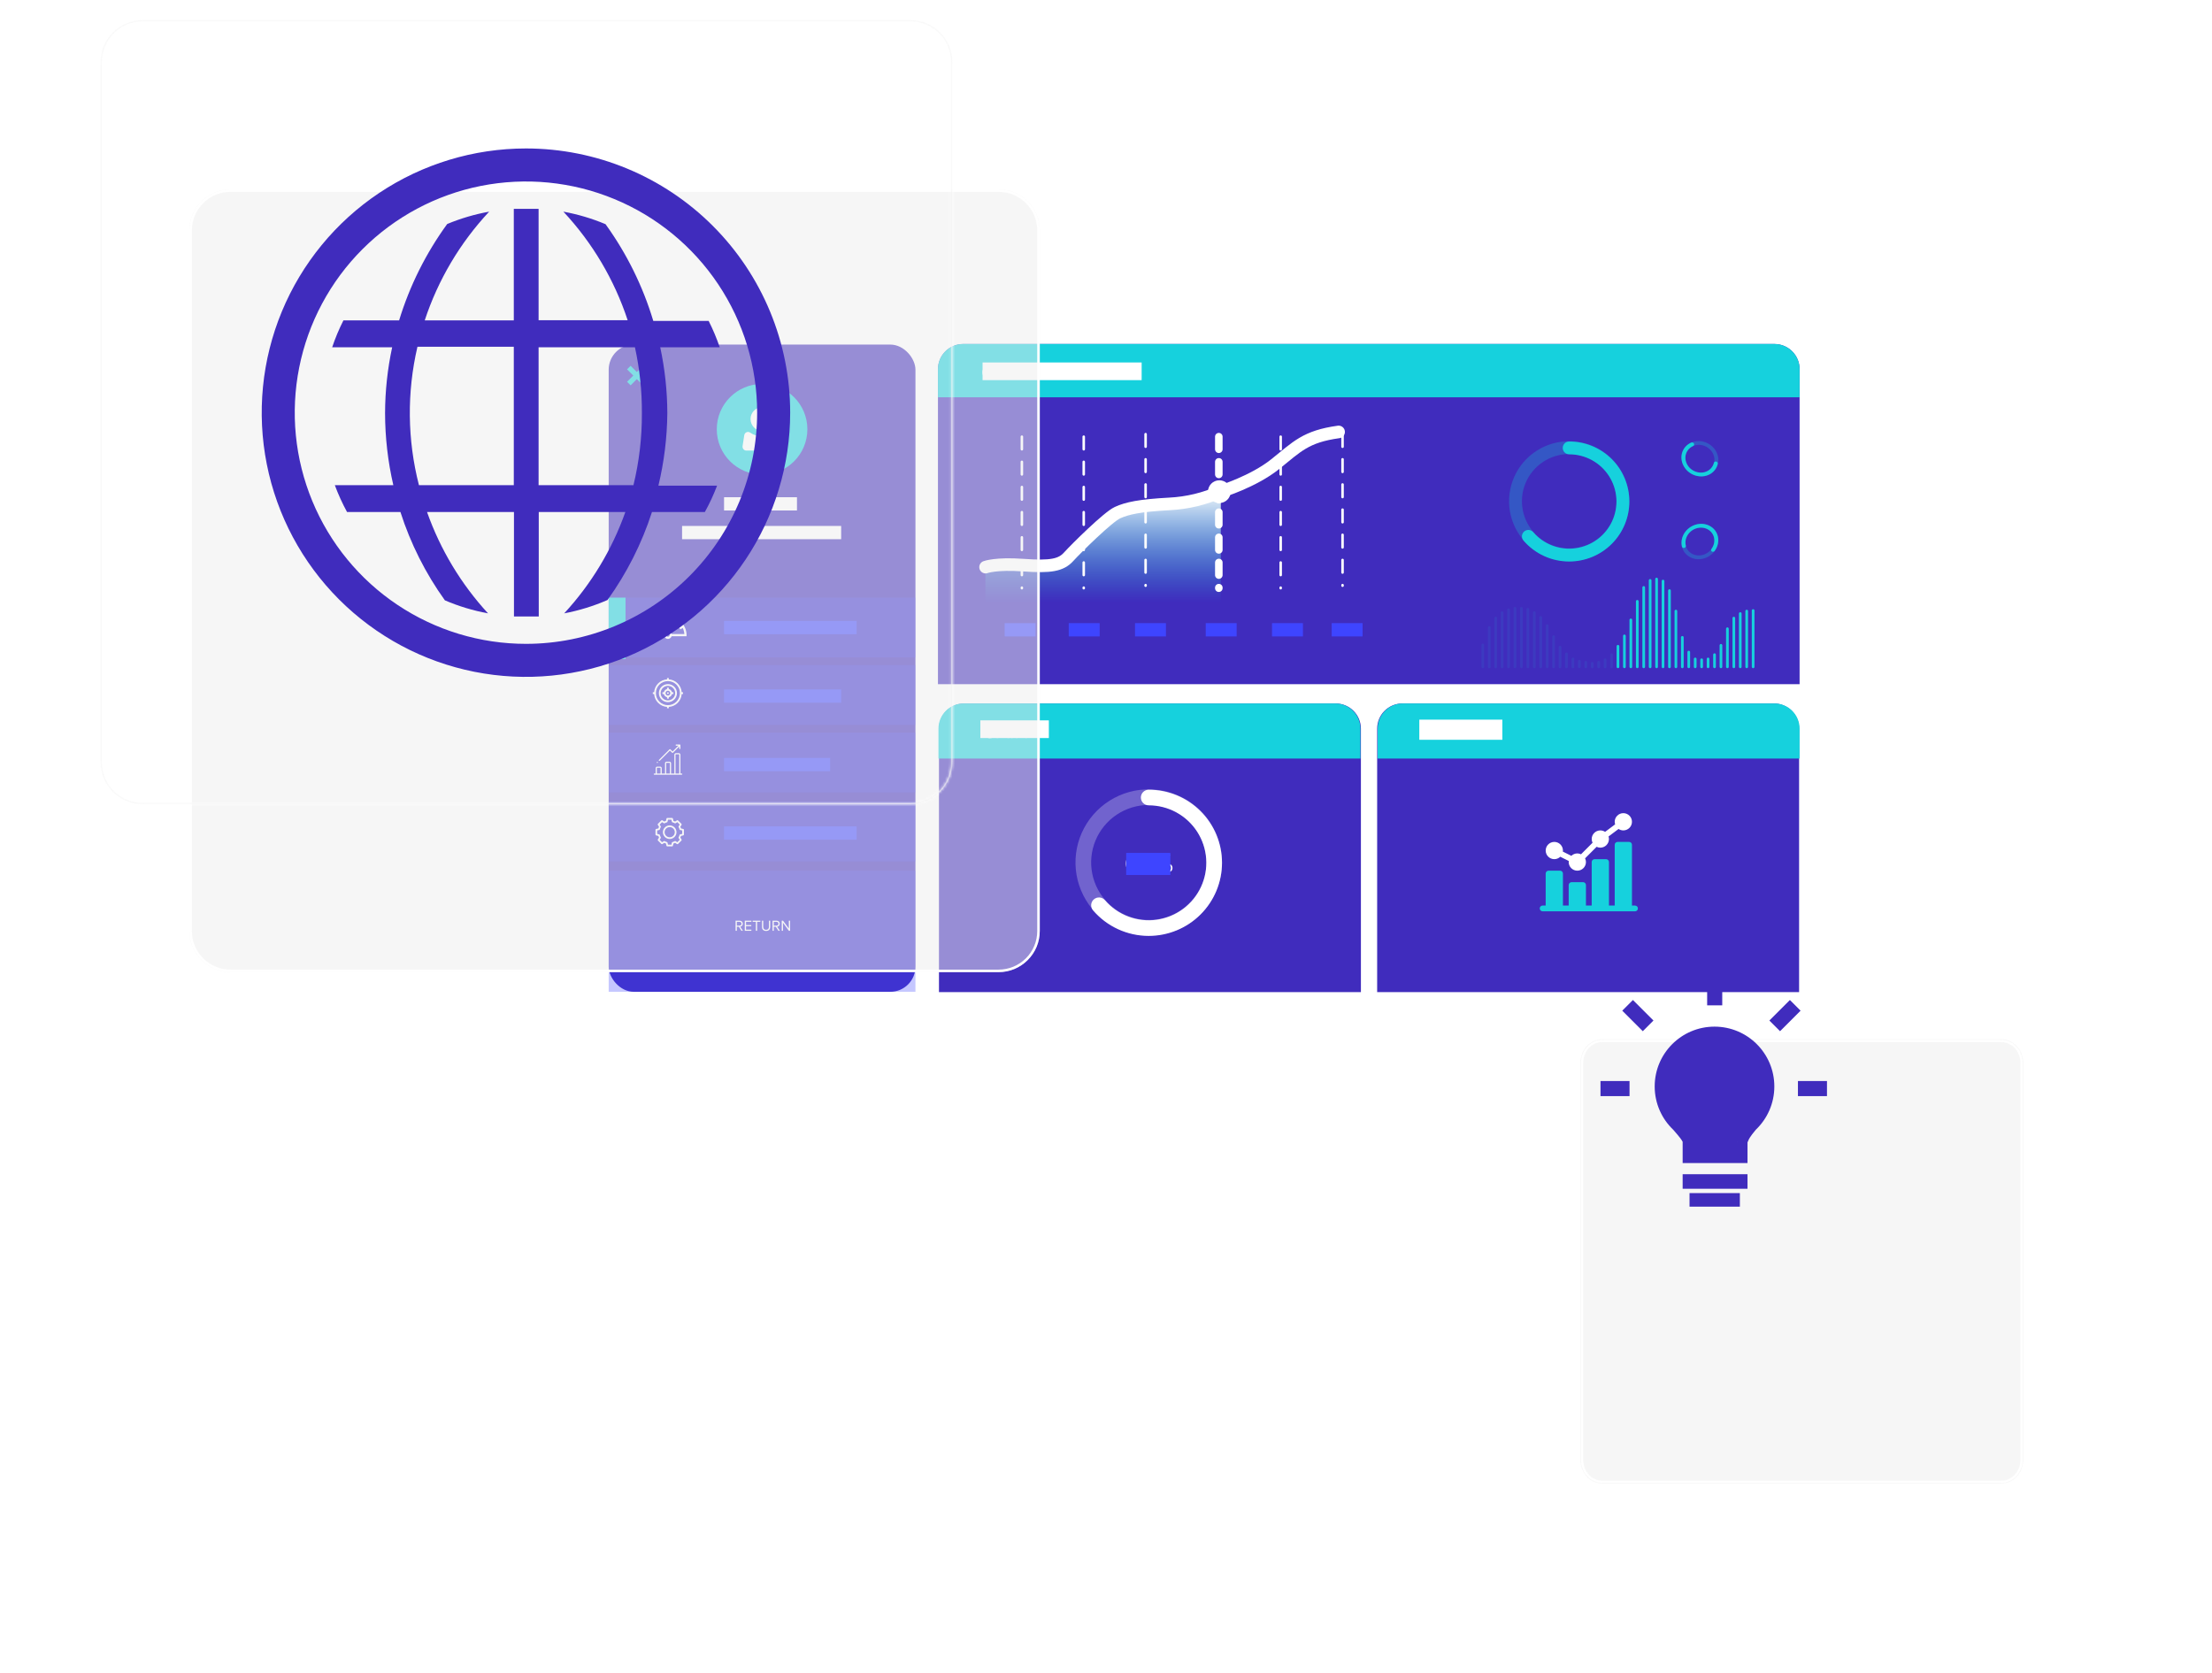 <svg width="879" height="665" viewBox="0 0 879 665" fill="none" xmlns="http://www.w3.org/2000/svg">
<g filter="url(#filter0_bd)">
<rect x="240" y="130" width="482.182" height="271.095" fill="white" fill-opacity="0.15"/>
</g>
<g filter="url(#filter1_b)">
<rect x="241.876" y="136.938" width="121.905" height="257.22" rx="10" fill="#402CBD"/>
</g>
<circle cx="302.832" cy="170.594" r="18.002" fill="#16D1DD"/>
<path d="M303.009 171.3C305.641 171.3 307.775 169.167 307.775 166.535C307.775 163.903 305.641 161.77 303.009 161.77C300.378 161.77 298.244 163.903 298.244 166.535C298.244 169.167 300.378 171.3 303.009 171.3Z" fill="white"/>
<path d="M309.102 179.065H296.566C296.349 179.065 296.135 179.016 295.938 178.923C295.741 178.829 295.566 178.692 295.425 178.521C295.284 178.351 295.181 178.151 295.122 177.935C295.064 177.72 295.051 177.493 295.085 177.272L295.753 172.953C295.794 172.696 295.897 172.454 296.052 172.248C296.207 172.043 296.41 171.882 296.642 171.779C296.873 171.676 297.127 171.635 297.378 171.659C297.629 171.684 297.87 171.773 298.079 171.919C299.493 172.891 301.154 173.409 302.853 173.406C304.514 173.409 306.141 172.915 307.536 171.983C307.743 171.846 307.98 171.763 308.225 171.743C308.47 171.722 308.716 171.765 308.941 171.866C309.167 171.967 309.365 172.124 309.518 172.323C309.671 172.521 309.774 172.756 309.819 173.006L310.573 177.238C310.613 177.461 310.605 177.69 310.549 177.909C310.493 178.128 310.392 178.332 310.251 178.507C310.111 178.681 309.935 178.821 309.737 178.918C309.538 179.014 309.321 179.064 309.102 179.065Z" fill="white"/>
<path d="M249.885 146.08L256.239 152.434" stroke="#16D1DD" stroke-width="2"/>
<path d="M256.236 146.08L249.883 152.434" stroke="#16D1DD" stroke-width="2"/>
<rect opacity="0.3" x="241.876" y="237.51" width="121.905" height="23.771" fill="#3E45FF"/>
<rect opacity="0.3" x="241.876" y="264.328" width="121.905" height="23.771" fill="#3E45FF"/>
<rect opacity="0.3" x="241.876" y="291.146" width="121.905" height="23.771" fill="#3E45FF"/>
<rect opacity="0.3" x="241.876" y="318.576" width="121.905" height="23.771" fill="#3E45FF"/>
<rect opacity="0.3" x="241.876" y="346.004" width="121.905" height="48.153" fill="#3E45FF"/>
<rect x="241.876" y="237.51" width="6.705" height="24.381" fill="#16D1DD"/>
<path d="M290.961 251.74C291.996 251.74 292.671 251.025 292.671 250.075C292.671 249.13 291.996 248.405 290.961 248.405H289.821V251.74H290.961ZM290.961 251.37H290.236V248.775H290.961C291.786 248.775 292.241 249.355 292.241 250.075C292.241 250.79 291.771 251.37 290.961 251.37ZM295.991 251.74L294.646 248.405H294.131L292.791 251.74H293.266L293.561 251H295.221L295.516 251.74H295.991ZM295.096 250.63H293.681L294.391 248.835L295.096 250.63ZM297.439 251.8C298.339 251.8 298.669 251.305 298.669 250.82C298.669 249.575 296.694 250.005 296.694 249.255C296.694 248.94 296.979 248.725 297.379 248.725C297.744 248.725 298.094 248.85 298.344 249.125L298.594 248.82C298.314 248.525 297.919 248.355 297.409 248.355C296.754 248.355 296.264 248.73 296.264 249.28C296.264 250.47 298.239 249.995 298.239 250.855C298.239 251.11 298.049 251.43 297.454 251.43C296.984 251.43 296.624 251.2 296.404 250.955L296.159 251.27C296.434 251.58 296.859 251.8 297.439 251.8ZM302.068 251.74V248.405H301.653V249.84H299.703V248.405H299.288V251.74H299.703V250.21H301.653V251.74H302.068ZM304.368 251.74C304.978 251.74 305.333 251.375 305.333 250.84C305.333 250.44 305.038 250.075 304.683 250.02C304.988 249.955 305.268 249.675 305.268 249.255C305.268 248.755 304.913 248.405 304.333 248.405H302.848V251.74H304.368ZM304.263 249.85H303.263V248.775H304.263C304.638 248.775 304.838 249.015 304.838 249.315C304.838 249.62 304.638 249.85 304.263 249.85ZM304.283 251.37H303.263V250.22H304.283C304.693 250.22 304.903 250.49 304.903 250.795C304.903 251.15 304.673 251.37 304.283 251.37ZM307.513 251.8C308.498 251.8 309.168 251.06 309.168 250.075C309.168 249.09 308.498 248.35 307.513 248.35C306.523 248.35 305.858 249.09 305.858 250.075C305.858 251.06 306.523 251.8 307.513 251.8ZM307.513 251.43C306.763 251.43 306.288 250.85 306.288 250.075C306.288 249.295 306.763 248.72 307.513 248.72C308.258 248.72 308.738 249.295 308.738 250.075C308.738 250.85 308.258 251.43 307.513 251.43ZM312.485 251.74L311.14 248.405H310.625L309.285 251.74H309.76L310.055 251H311.715L312.01 251.74H312.485ZM311.59 250.63H310.175L310.885 248.835L311.59 250.63ZM315.341 251.74L314.441 250.38C314.896 250.34 315.306 250.01 315.306 249.41C315.306 248.795 314.871 248.405 314.261 248.405H312.921V251.74H313.336V250.415H314.001L314.851 251.74H315.341ZM314.211 250.05H313.336V248.775H314.211C314.606 248.775 314.876 249.035 314.876 249.41C314.876 249.785 314.606 250.05 314.211 250.05ZM317.103 251.74C318.138 251.74 318.813 251.025 318.813 250.075C318.813 249.13 318.138 248.405 317.103 248.405H315.963V251.74H317.103ZM317.103 251.37H316.378V248.775H317.103C317.928 248.775 318.383 249.355 318.383 250.075C318.383 250.79 317.913 251.37 317.103 251.37Z" fill="#16D1DD"/>
<path d="M291.061 278.033V275.068H292.121V274.698H289.591V275.068H290.646V278.033H291.061ZM295.19 278.033L293.845 274.698H293.33L291.99 278.033H292.465L292.76 277.293H294.42L294.715 278.033H295.19ZM294.295 276.923H292.88L293.59 275.128L294.295 276.923ZM298.046 278.033L297.146 276.673C297.601 276.633 298.011 276.303 298.011 275.703C298.011 275.088 297.576 274.698 296.966 274.698H295.626V278.033H296.041V276.708H296.706L297.556 278.033H298.046ZM296.916 276.343H296.041V275.068H296.916C297.311 275.068 297.581 275.328 297.581 275.703C297.581 276.078 297.311 276.343 296.916 276.343ZM300.248 278.098C300.793 278.098 301.248 277.868 301.558 277.523V276.318H299.998V276.688H301.143V277.368C300.978 277.533 300.648 277.728 300.248 277.728C299.518 277.728 298.963 277.158 298.963 276.368C298.963 275.573 299.518 275.013 300.248 275.013C300.648 275.013 301.003 275.203 301.213 275.473L301.543 275.268C301.248 274.903 300.838 274.643 300.248 274.643C299.298 274.643 298.533 275.333 298.533 276.368C298.533 277.403 299.298 278.098 300.248 278.098ZM304.418 278.033V277.663H302.648V276.513H304.383V276.143H302.648V275.068H304.418V274.698H302.233V278.033H304.418ZM306.319 278.033V275.068H307.379V274.698H304.849V275.068H305.904V278.033H306.319ZM308.996 278.093C309.896 278.093 310.226 277.598 310.226 277.113C310.226 275.868 308.251 276.298 308.251 275.548C308.251 275.233 308.536 275.018 308.936 275.018C309.301 275.018 309.651 275.143 309.901 275.418L310.151 275.113C309.871 274.818 309.476 274.648 308.966 274.648C308.311 274.648 307.821 275.023 307.821 275.573C307.821 276.763 309.796 276.288 309.796 277.148C309.796 277.403 309.606 277.723 309.011 277.723C308.541 277.723 308.181 277.493 307.961 277.248L307.716 277.563C307.991 277.873 308.416 278.093 308.996 278.093Z" fill="white"/>
<path d="M291.401 305.439C291.991 305.439 292.391 305.159 292.671 304.779L292.316 304.584C292.126 304.869 291.781 305.069 291.401 305.069C290.671 305.069 290.116 304.504 290.116 303.714C290.116 302.919 290.671 302.359 291.401 302.359C291.781 302.359 292.126 302.564 292.316 302.844L292.666 302.649C292.401 302.274 291.991 301.989 291.401 301.989C290.441 301.989 289.686 302.689 289.686 303.714C289.686 304.739 290.441 305.439 291.401 305.439ZM295.98 305.379V302.044H295.565V303.479H293.615V302.044H293.2V305.379H293.615V303.849H295.565V305.379H295.98ZM299.614 305.379L298.269 302.044H297.754L296.414 305.379H296.889L297.184 304.639H298.844L299.139 305.379H299.614ZM298.719 304.269H297.304L298.014 302.474L298.719 304.269ZM302.47 305.379L301.57 304.019C302.025 303.979 302.435 303.649 302.435 303.049C302.435 302.434 302 302.044 301.39 302.044H300.05V305.379H300.465V304.054H301.13L301.98 305.379H302.47ZM301.34 303.689H300.465V302.414H301.34C301.735 302.414 302.005 302.674 302.005 303.049C302.005 303.424 301.735 303.689 301.34 303.689ZM304.283 305.379V302.414H305.343V302.044H302.813V302.414H303.868V305.379H304.283ZM306.96 305.439C307.86 305.439 308.19 304.944 308.19 304.459C308.19 303.214 306.215 303.644 306.215 302.894C306.215 302.579 306.5 302.364 306.9 302.364C307.265 302.364 307.615 302.489 307.865 302.764L308.115 302.459C307.835 302.164 307.44 301.994 306.93 301.994C306.275 301.994 305.785 302.369 305.785 302.919C305.785 304.109 307.76 303.634 307.76 304.494C307.76 304.749 307.57 305.069 306.975 305.069C306.505 305.069 306.145 304.839 305.925 304.594L305.68 304.909C305.955 305.219 306.38 305.439 306.96 305.439Z" fill="white"/>
<path d="M290.901 332.609C291.801 332.609 292.131 332.114 292.131 331.629C292.131 330.384 290.156 330.814 290.156 330.064C290.156 329.749 290.441 329.534 290.841 329.534C291.206 329.534 291.556 329.659 291.806 329.934L292.056 329.629C291.776 329.334 291.381 329.164 290.871 329.164C290.216 329.164 289.726 329.539 289.726 330.089C289.726 331.279 291.701 330.804 291.701 331.664C291.701 331.919 291.511 332.239 290.916 332.239C290.446 332.239 290.086 332.009 289.866 331.764L289.621 332.079C289.896 332.389 290.321 332.609 290.901 332.609ZM294.935 332.549V332.179H293.165V331.029H294.9V330.659H293.165V329.584H294.935V329.214H292.75V332.549H294.935ZM296.837 332.549V329.584H297.897V329.214H295.367V329.584H296.422V332.549H296.837ZM299.689 332.549V329.584H300.749V329.214H298.219V329.584H299.274V332.549H299.689ZM301.715 332.549V329.214H301.3V332.549H301.715ZM305.256 332.549V329.214H304.841V331.819L302.921 329.214H302.496V332.549H302.911V329.889L304.856 332.549H305.256ZM307.616 332.614C308.161 332.614 308.616 332.384 308.926 332.039V330.834H307.366V331.204H308.511V331.884C308.346 332.049 308.016 332.244 307.616 332.244C306.886 332.244 306.331 331.674 306.331 330.884C306.331 330.089 306.886 329.529 307.616 329.529C308.016 329.529 308.371 329.719 308.581 329.989L308.911 329.784C308.616 329.419 308.206 329.159 307.616 329.159C306.666 329.159 305.901 329.849 305.901 330.884C305.901 331.919 306.666 332.614 307.616 332.614ZM310.681 332.609C311.581 332.609 311.911 332.114 311.911 331.629C311.911 330.384 309.936 330.814 309.936 330.064C309.936 329.749 310.221 329.534 310.621 329.534C310.986 329.534 311.336 329.659 311.586 329.934L311.836 329.629C311.556 329.334 311.161 329.164 310.651 329.164C309.996 329.164 309.506 329.539 309.506 330.089C309.506 331.279 311.481 330.804 311.481 331.664C311.481 331.919 311.291 332.239 310.696 332.239C310.226 332.239 309.866 332.009 309.646 331.764L309.401 332.079C309.676 332.389 310.101 332.609 310.681 332.609Z" fill="white"/>
<path d="M295.212 369.9L294.132 368.268C294.678 368.22 295.17 367.824 295.17 367.104C295.17 366.366 294.648 365.898 293.916 365.898H292.308V369.9H292.806V368.31H293.604L294.624 369.9H295.212ZM293.856 367.872H292.806V366.342H293.856C294.33 366.342 294.654 366.654 294.654 367.104C294.654 367.554 294.33 367.872 293.856 367.872ZM298.58 369.9V369.456H296.456V368.076H298.538V367.632H296.456V366.342H298.58V365.898H295.958V369.9H298.58ZM300.862 369.9V366.342H302.134V365.898H299.098V366.342H300.364V369.9H300.862ZM304.428 369.972C305.514 369.972 306.06 369.336 306.06 368.34V365.898H305.562V368.334C305.562 369.066 305.166 369.528 304.428 369.528C303.69 369.528 303.294 369.066 303.294 368.334V365.898H302.796V368.346C302.796 369.33 303.342 369.972 304.428 369.972ZM309.901 369.9L308.821 368.268C309.367 368.22 309.859 367.824 309.859 367.104C309.859 366.366 309.337 365.898 308.605 365.898H306.997V369.9H307.495V368.31H308.293L309.313 369.9H309.901ZM308.545 367.872H307.495V366.342H308.545C309.019 366.342 309.343 366.654 309.343 367.104C309.343 367.554 309.019 367.872 308.545 367.872ZM313.96 369.9V365.898H313.462V369.024L311.158 365.898H310.648V369.9H311.146V366.708L313.48 369.9H313.96Z" fill="white"/>
<path d="M272.827 252.415C272.827 250.454 272.056 248.611 270.656 247.224C269.256 245.838 267.395 245.074 265.415 245.074C263.435 245.074 261.573 245.838 260.173 247.224C258.773 248.611 258.002 250.454 258.002 252.415V252.845H263.938C264.057 253.198 264.297 253.494 264.623 253.685C264.871 253.83 265.143 253.899 265.412 253.899C265.945 253.899 266.465 253.628 266.755 253.142C266.812 253.047 266.857 252.947 266.892 252.845H272.827V252.415ZM266.007 252.704C265.814 253.028 265.392 253.135 265.065 252.944C264.907 252.852 264.795 252.704 264.749 252.528C264.703 252.352 264.729 252.168 264.823 252.012C264.916 251.855 265.065 251.744 265.243 251.699C265.3 251.684 265.358 251.677 265.416 251.677C265.537 251.677 265.657 251.709 265.764 251.772C265.923 251.864 266.035 252.012 266.081 252.188C266.127 252.364 266.1 252.548 266.007 252.704ZM266.925 251.985C266.924 251.981 266.923 251.977 266.922 251.974C266.855 251.718 266.727 251.489 266.549 251.302L267.797 249.208L267.049 248.771L265.801 250.865C265.55 250.801 265.285 250.8 265.026 250.865C264.624 250.968 264.286 251.22 264.074 251.574C263.997 251.704 263.94 251.842 263.904 251.985H258.885C258.943 251.117 259.174 250.296 259.544 249.555L260.508 250.106L260.943 249.361L259.979 248.81C260.455 248.109 261.066 247.504 261.775 247.032L262.331 247.986L263.083 247.556L262.526 246.601C263.275 246.234 264.105 246.006 264.98 245.949V247.053H265.849V245.949C266.725 246.006 267.554 246.234 268.303 246.601L267.746 247.556L268.498 247.986L269.055 247.032C269.763 247.504 270.374 248.109 270.85 248.81L269.887 249.361L270.321 250.106L271.286 249.555C271.656 250.296 271.887 251.117 271.944 251.985H266.925Z" fill="white"/>
<path d="M271.417 275.112H270.889C270.805 273.78 270.246 272.538 269.294 271.586C268.341 270.633 267.1 270.075 265.767 269.991V269.463H265.064V269.991C263.732 270.075 262.49 270.633 261.538 271.586C260.585 272.538 260.027 273.78 259.943 275.112H259.415V275.815H259.943C260.027 277.148 260.585 278.389 261.538 279.342C262.49 280.294 263.732 280.853 265.064 280.936V281.464H265.767V280.936C267.1 280.853 268.341 280.294 269.294 279.342C270.246 278.389 270.805 277.148 270.889 275.815H271.417V275.112ZM265.416 280.245C262.78 280.245 260.635 278.1 260.635 275.464C260.635 272.827 262.78 270.683 265.416 270.683C268.052 270.683 270.197 272.827 270.197 275.464C270.197 278.1 268.052 280.245 265.416 280.245Z" fill="white"/>
<path d="M265.416 271.875C263.437 271.875 261.827 273.485 261.827 275.463C261.827 277.442 263.437 279.052 265.416 279.052C267.394 279.052 269.004 277.442 269.004 275.463C269.004 273.485 267.394 271.875 265.416 271.875ZM265.416 278.349C263.825 278.349 262.53 277.054 262.53 275.463C262.53 273.872 263.825 272.578 265.416 272.578C267.006 272.578 268.301 273.872 268.301 275.463C268.301 277.054 267.006 278.349 265.416 278.349Z" fill="white"/>
<path d="M265.767 273.847V273.279H265.064V273.847C264.433 273.984 263.936 274.481 263.799 275.112H263.244V275.815H263.799C263.936 276.445 264.433 276.943 265.064 277.08V277.647H265.767V277.08C266.398 276.943 266.895 276.445 267.032 275.815H267.587V275.112H267.032C266.895 274.481 266.398 273.984 265.767 273.847ZM265.415 276.415C264.891 276.415 264.464 275.988 264.464 275.463C264.464 274.939 264.891 274.512 265.415 274.512C265.94 274.512 266.367 274.939 266.367 275.463C266.367 275.988 265.94 276.415 265.415 276.415Z" fill="white"/>
<path d="M265.415 275.111C265.231 275.111 265.055 275.273 265.064 275.463C265.072 275.653 265.218 275.815 265.415 275.815C265.599 275.815 265.776 275.653 265.767 275.463C265.758 275.272 265.612 275.111 265.415 275.111Z" fill="white"/>
<path d="M270.898 307.406H270.384V299.941C270.384 299.593 270.101 299.311 269.754 299.311H268.605C268.257 299.311 267.975 299.593 267.975 299.941V307.406H266.669V303.323C266.669 302.975 266.386 302.693 266.039 302.693H264.89C264.542 302.693 264.26 302.975 264.26 303.323V307.406H262.954V305.291C262.954 304.944 262.672 304.661 262.324 304.661H261.175C260.827 304.661 260.545 304.944 260.545 305.291V307.406H260.003C259.873 307.406 259.769 307.511 259.769 307.64C259.769 307.77 259.873 307.874 260.003 307.874H270.898C271.028 307.874 271.133 307.77 271.133 307.64C271.133 307.511 271.028 307.406 270.898 307.406ZM262.485 307.406H261.014V305.291C261.014 305.202 261.086 305.13 261.175 305.13H262.324C262.413 305.13 262.485 305.202 262.485 305.291V307.406ZM266.2 307.406H264.729V303.323C264.729 303.234 264.801 303.162 264.89 303.162H266.039C266.128 303.162 266.2 303.234 266.2 303.323V307.406ZM269.915 307.406H268.443V299.941C268.443 299.852 268.516 299.779 268.605 299.779H269.754C269.843 299.779 269.915 299.852 269.915 299.941V307.406Z" fill="white"/>
<path d="M270.383 296.12C270.387 296.056 270.364 295.991 270.315 295.942C270.266 295.893 270.201 295.87 270.137 295.874C270.134 295.873 270.13 295.873 270.126 295.873H268.708C268.578 295.873 268.473 295.978 268.473 296.107C268.473 296.237 268.578 296.342 268.708 296.342H269.584L267.266 298.659L266.392 297.785C266.348 297.741 266.289 297.717 266.227 297.717C266.164 297.717 266.105 297.741 266.061 297.785L261.847 301.999C261.755 302.091 261.755 302.239 261.847 302.331C261.893 302.376 261.953 302.399 262.013 302.399C262.073 302.399 262.133 302.376 262.178 302.331L266.227 298.283L267.1 299.156C267.192 299.248 267.34 299.248 267.432 299.156L269.915 296.673V297.466C269.915 297.595 270.02 297.7 270.149 297.7C270.279 297.7 270.384 297.595 270.384 297.466V296.131C270.384 296.127 270.383 296.123 270.383 296.12Z" fill="white"/>
<path d="M261.223 303.217C261.352 303.217 261.457 303.112 261.457 302.982C261.457 302.853 261.352 302.748 261.223 302.748C261.093 302.748 260.988 302.853 260.988 302.982C260.988 303.112 261.093 303.217 261.223 303.217Z" fill="white"/>
<path d="M266.121 328.021C264.632 328.021 263.421 329.233 263.421 330.722C263.421 332.21 264.632 333.422 266.121 333.422C267.61 333.422 268.821 332.21 268.821 330.722C268.821 329.233 267.61 328.021 266.121 328.021ZM266.121 332.747C265.004 332.747 264.096 331.838 264.096 330.722C264.096 329.605 265.004 328.697 266.121 328.697C267.238 328.697 268.146 329.605 268.146 330.722C268.146 331.838 267.238 332.747 266.121 332.747Z" fill="white"/>
<path d="M271.503 329.436L270.635 329.247C270.56 329.016 270.466 328.791 270.356 328.573L270.837 327.826C270.922 327.692 270.904 327.517 270.791 327.405L269.439 326.052C269.327 325.94 269.151 325.921 269.018 326.007L268.27 326.488C268.053 326.377 267.827 326.284 267.596 326.208L267.408 325.34C267.374 325.185 267.237 325.074 267.078 325.074H265.165C265.006 325.074 264.869 325.185 264.835 325.34L264.647 326.208C264.415 326.284 264.19 326.377 263.973 326.488L263.225 326.007C263.092 325.921 262.916 325.94 262.804 326.052L261.452 327.405C261.339 327.517 261.321 327.692 261.406 327.826L261.887 328.573C261.777 328.791 261.683 329.016 261.608 329.247L260.739 329.436C260.584 329.47 260.474 329.607 260.474 329.766V331.678C260.474 331.837 260.584 331.974 260.739 332.008L261.608 332.197C261.683 332.428 261.777 332.653 261.887 332.871L261.406 333.618C261.321 333.752 261.339 333.927 261.452 334.039L262.804 335.392C262.916 335.504 263.092 335.523 263.225 335.437L263.973 334.957C264.19 335.067 264.415 335.16 264.647 335.236L264.835 336.104C264.869 336.259 265.006 336.37 265.165 336.37H267.078C267.237 336.37 267.374 336.259 267.408 336.104L267.596 335.236C267.827 335.16 268.053 335.067 268.27 334.957L269.018 335.437C269.151 335.523 269.327 335.504 269.439 335.392L270.791 334.039C270.904 333.927 270.922 333.752 270.837 333.618L270.356 332.871C270.466 332.653 270.56 332.428 270.635 332.197L271.503 332.008C271.659 331.974 271.769 331.837 271.769 331.678V329.766C271.769 329.607 271.659 329.47 271.503 329.436ZM271.094 331.406L270.298 331.579C270.176 331.606 270.078 331.698 270.045 331.818C269.957 332.132 269.831 332.436 269.671 332.72C269.609 332.829 269.613 332.963 269.681 333.069L270.122 333.754L269.154 334.722L268.468 334.281C268.363 334.214 268.229 334.21 268.12 334.271C267.835 334.432 267.532 334.558 267.218 334.645C267.097 334.679 267.005 334.776 266.979 334.899L266.806 335.695H265.437L265.264 334.899C265.238 334.776 265.145 334.679 265.025 334.645C264.711 334.558 264.408 334.432 264.123 334.271C264.014 334.21 263.88 334.214 263.775 334.281L263.089 334.722L262.121 333.754L262.562 333.069C262.63 332.963 262.634 332.829 262.572 332.72C262.412 332.436 262.286 332.132 262.198 331.818C262.165 331.698 262.067 331.606 261.945 331.579L261.149 331.406V330.038L261.945 329.865C262.067 329.838 262.165 329.746 262.198 329.626C262.286 329.312 262.411 329.008 262.572 328.724C262.634 328.615 262.63 328.481 262.562 328.375L262.121 327.69L263.089 326.722L263.775 327.163C263.88 327.23 264.014 327.234 264.123 327.173C264.408 327.012 264.711 326.886 265.025 326.799C265.145 326.765 265.238 326.668 265.264 326.545L265.437 325.749H266.806L266.979 326.545C267.005 326.668 267.097 326.765 267.218 326.799C267.532 326.886 267.835 327.012 268.12 327.173C268.229 327.234 268.363 327.23 268.468 327.163L269.154 326.722L270.122 327.69L269.681 328.375C269.613 328.481 269.609 328.615 269.671 328.724C269.831 329.008 269.957 329.312 270.045 329.626C270.078 329.746 270.176 329.838 270.298 329.865L271.094 330.038V331.406Z" fill="white"/>
<g filter="url(#filter2_b)">
<path d="M372.724 146.707C372.724 141.184 377.201 136.707 382.724 136.707H705.122C710.645 136.707 715.122 141.184 715.122 146.707V271.902H372.724V146.707Z" fill="#402CBD"/>
</g>
<path d="M372.724 146.707C372.724 141.184 377.201 136.707 382.724 136.707H705.122C710.645 136.707 715.122 141.184 715.122 146.707V157.886H372.724V146.707Z" fill="#16D1DD"/>
<path d="M393.142 150.747C394.014 150.747 394.742 150.379 395.238 149.827V147.899H392.742V148.491H394.574V149.579C394.31 149.843 393.782 150.155 393.142 150.155C391.974 150.155 391.086 149.243 391.086 147.979C391.086 146.707 391.974 145.811 393.142 145.811C393.782 145.811 394.35 146.115 394.686 146.547L395.214 146.219C394.742 145.635 394.086 145.219 393.142 145.219C391.622 145.219 390.398 146.323 390.398 147.979C390.398 149.635 391.622 150.747 393.142 150.747ZM400.189 150.643L398.749 148.467C399.477 148.403 400.133 147.875 400.133 146.915C400.133 145.931 399.437 145.307 398.461 145.307H396.317V150.643H396.981V148.523H398.045L399.405 150.643H400.189ZM398.381 147.939H396.981V145.899H398.381C399.013 145.899 399.445 146.315 399.445 146.915C399.445 147.515 399.013 147.939 398.381 147.939ZM403.617 150.739C405.193 150.739 406.265 149.555 406.265 147.979C406.265 146.403 405.193 145.219 403.617 145.219C402.033 145.219 400.969 146.403 400.969 147.979C400.969 149.555 402.033 150.739 403.617 150.739ZM403.617 150.147C402.417 150.147 401.657 149.219 401.657 147.979C401.657 146.731 402.417 145.811 403.617 145.811C404.809 145.811 405.577 146.731 405.577 147.979C405.577 149.219 404.809 150.147 403.617 150.147ZM411.945 150.643L413.465 145.307H412.729L411.553 149.755L410.329 145.307H409.777L408.553 149.755L407.369 145.307H406.633L408.153 150.643H408.873L410.049 146.339L411.225 150.643H411.945ZM416.192 150.643V145.899H417.888V145.307H413.84V145.899H415.528V150.643H416.192ZM423.218 150.643V145.307H422.554V147.603H419.434V145.307H418.77V150.643H419.434V148.195H422.554V150.643H423.218Z" fill="white"/>
<g opacity="0.76">
<path opacity="0.34" d="M623.576 223.033C618.847 223.033 614.225 221.634 610.293 219.014C606.362 216.393 603.297 212.669 601.488 208.311C599.678 203.954 599.205 199.159 600.127 194.533C601.05 189.907 603.327 185.658 606.67 182.323C610.014 178.987 614.274 176.716 618.912 175.796C623.549 174.876 628.356 175.348 632.725 177.153C637.093 178.958 640.827 182.015 643.454 185.937C646.081 189.858 647.483 194.469 647.483 199.186C647.476 205.508 644.955 211.57 640.473 216.04C635.991 220.511 629.914 223.025 623.576 223.033ZM623.576 180.436C619.858 180.436 616.224 181.535 613.133 183.595C610.042 185.656 607.632 188.584 606.21 192.01C604.787 195.436 604.415 199.206 605.14 202.843C605.865 206.48 607.655 209.821 610.284 212.443C612.913 215.065 616.262 216.851 619.908 217.574C623.554 218.298 627.334 217.927 630.768 216.508C634.203 215.089 637.139 212.685 639.204 209.602C641.27 206.519 642.372 202.894 642.372 199.186C642.367 194.215 640.385 189.449 636.861 185.934C633.337 182.419 628.559 180.442 623.576 180.436V180.436Z" fill="#16D1DD"/>
</g>
<path d="M623.554 223.152C620.103 223.154 616.692 222.409 613.557 220.97C610.422 219.53 607.637 217.431 605.393 214.815C604.952 214.302 604.734 213.634 604.786 212.96C604.838 212.286 605.156 211.66 605.671 211.221C606.186 210.781 606.855 210.563 607.531 210.615C608.206 210.667 608.834 210.984 609.275 211.498C611.325 213.887 613.945 215.723 616.893 216.837C619.841 217.952 623.023 218.309 626.145 217.875C629.268 217.442 632.231 216.232 634.762 214.356C637.293 212.481 639.31 210.001 640.629 207.145C641.947 204.288 642.524 201.146 642.306 198.009C642.088 194.872 641.083 191.84 639.382 189.192C637.682 186.544 635.341 184.365 632.575 182.855C629.809 181.346 626.707 180.555 623.554 180.555C622.876 180.555 622.226 180.287 621.747 179.809C621.268 179.331 620.998 178.682 620.998 178.006C620.998 177.33 621.268 176.682 621.747 176.204C622.226 175.726 622.876 175.457 623.554 175.457C626.693 175.457 629.802 176.074 632.703 177.272C635.603 178.471 638.239 180.227 640.459 182.442C642.679 184.656 644.44 187.285 645.642 190.178C646.843 193.072 647.461 196.173 647.461 199.304C647.461 202.436 646.843 205.537 645.642 208.43C644.44 211.324 642.679 213.953 640.459 216.167C638.239 218.381 635.603 220.138 632.703 221.336C629.802 222.535 626.693 223.152 623.554 223.152V223.152Z" fill="#16D1DD"/>
<g opacity="0.76">
<path opacity="0.34" d="M668.383 180.236C668.706 178.908 669.44 177.731 670.494 176.854C671.547 175.976 672.872 175.439 674.3 175.309C675.729 175.179 677.197 175.462 678.519 176.123C679.842 176.784 680.958 177.792 681.729 179.021C682.499 180.25 682.888 181.644 682.847 183.027C682.806 184.41 682.336 185.719 681.497 186.79C680.658 187.861 679.488 188.644 678.134 189.042C676.78 189.44 675.303 189.433 673.891 189.024C671.998 188.473 670.355 187.238 669.322 185.591C668.29 183.944 667.952 182.018 668.383 180.236ZM681.139 183.935C681.393 182.89 681.312 181.774 680.906 180.726C680.5 179.679 679.788 178.748 678.859 178.051C677.931 177.353 676.827 176.922 675.688 176.81C674.55 176.698 673.427 176.91 672.462 177.421C671.497 177.932 670.734 178.718 670.268 179.68C669.802 180.641 669.655 181.736 669.845 182.824C670.036 183.912 670.555 184.945 671.337 185.793C672.119 186.641 673.13 187.266 674.24 187.588C675.729 188.018 677.292 187.875 678.585 187.19C679.878 186.505 680.797 185.334 681.139 183.935L681.139 183.935Z" fill="#16D1DD"/>
</g>
<path d="M668.346 180.252C668.581 179.285 669.036 178.394 669.679 177.64C670.322 176.886 671.139 176.288 672.073 175.885C672.257 175.806 672.471 175.803 672.668 175.876C672.866 175.949 673.031 176.092 673.128 176.274C673.224 176.457 673.243 176.663 673.182 176.848C673.12 177.033 672.983 177.181 672.799 177.26C671.946 177.628 671.219 178.203 670.686 178.932C670.152 179.662 669.829 180.522 669.746 181.435C669.662 182.347 669.822 183.282 670.209 184.154C670.597 185.025 671.2 185.805 671.963 186.421C672.727 187.038 673.625 187.471 674.577 187.682C675.529 187.892 676.503 187.873 677.409 187.626C678.316 187.378 679.126 186.911 679.765 186.267C680.404 185.622 680.852 184.822 681.067 183.938C681.113 183.749 681.237 183.59 681.413 183.497C681.588 183.404 681.8 183.384 682.002 183.443C682.204 183.502 682.379 183.633 682.489 183.809C682.599 183.984 682.635 184.19 682.589 184.38C682.375 185.259 681.979 186.077 681.424 186.786C680.868 187.495 680.164 188.081 679.352 188.512C678.539 188.942 677.634 189.208 676.688 189.294C675.742 189.38 674.774 189.285 673.839 189.014C672.904 188.743 672.02 188.302 671.238 187.715C670.456 187.128 669.791 186.407 669.281 185.593C668.771 184.779 668.426 183.889 668.265 182.973C668.105 182.056 668.133 181.132 668.346 180.252L668.346 180.252Z" fill="#16D1DD"/>
<g opacity="0.76">
<path opacity="0.34" d="M682.632 213.15C682.955 214.478 682.852 215.898 682.336 217.231C681.82 218.563 680.914 219.747 679.732 220.634C678.551 221.52 677.148 222.07 675.699 222.212C674.251 222.355 672.823 222.084 671.596 221.434C670.369 220.784 669.397 219.785 668.805 218.561C668.213 217.338 668.026 215.947 668.268 214.563C668.51 213.179 669.17 211.864 670.165 210.786C671.16 209.707 672.445 208.913 673.858 208.503C675.751 207.956 677.739 208.138 679.384 209.01C681.029 209.881 682.197 211.37 682.632 213.15ZM669.876 216.848C670.13 217.893 670.707 218.818 671.535 219.508C672.364 220.197 673.405 220.62 674.528 220.722C675.651 220.825 676.806 220.602 677.845 220.082C678.885 219.563 679.763 218.77 680.369 217.804C680.974 216.838 681.28 215.741 681.248 214.654C681.216 213.567 680.846 212.537 680.187 211.696C679.527 210.854 678.607 210.238 677.542 209.925C676.478 209.612 675.317 209.617 674.207 209.939C672.718 210.372 671.427 211.343 670.615 212.638C669.803 213.933 669.537 215.447 669.876 216.848L669.876 216.848Z" fill="#16D1DD"/>
</g>
<path d="M682.625 213.126C682.86 214.092 682.87 215.112 682.654 216.115C682.438 217.118 682.001 218.08 681.372 218.935C681.249 219.103 681.065 219.222 680.86 219.266C680.655 219.31 680.446 219.275 680.28 219.169C680.114 219.062 680.003 218.894 679.972 218.7C679.942 218.506 679.994 218.303 680.117 218.135C680.691 217.354 681.061 216.461 681.193 215.538C681.325 214.616 681.215 213.694 680.872 212.856C680.53 212.019 679.967 211.293 679.235 210.747C678.502 210.2 677.624 209.849 676.681 209.727C675.739 209.605 674.761 209.715 673.839 210.048C672.917 210.38 672.08 210.924 671.405 211.63C670.73 212.336 670.239 213.18 669.977 214.086C669.715 214.991 669.69 215.929 669.904 216.812C669.951 217.002 669.915 217.207 669.805 217.383C669.695 217.559 669.519 217.69 669.317 217.749C669.115 217.807 668.904 217.788 668.728 217.695C668.553 217.602 668.428 217.443 668.382 217.253C668.168 216.374 668.141 215.449 668.301 214.533C668.461 213.616 668.806 212.726 669.316 211.912C669.826 211.099 670.491 210.378 671.273 209.791C672.056 209.204 672.939 208.762 673.875 208.491C674.81 208.22 675.778 208.125 676.724 208.211C677.67 208.297 678.575 208.563 679.387 208.994C680.2 209.424 680.904 210.01 681.459 210.719C682.015 211.428 682.411 212.246 682.625 213.126L682.625 213.126Z" fill="#16D1DD"/>
<path d="M485.123 194.35C480.608 196.652 475.719 198.129 470.686 198.711C462.726 199.524 454.116 198.955 447.458 201.557C440.8 204.159 437.305 207.734 431.619 213.02C425.933 218.307 423.416 223.996 417.243 223.833C411.07 223.671 399.78 222.126 394.338 223.833C393.443 224.111 392.516 224.275 391.579 224.321V239.28H485.128L485.123 194.35Z" fill="url(#paint0_linear)"/>
<path d="M484.333 173.541V233.762" stroke="white" stroke-width="3" stroke-linecap="round" stroke-dasharray="5 5"/>
<path d="M508.916 173.541V233.762" stroke="white" stroke-linecap="round" stroke-dasharray="5 5"/>
<path d="M430.652 173.541V233.762" stroke="white" stroke-linecap="round" stroke-dasharray="5 5"/>
<path d="M406.071 173.541V233.762" stroke="white" stroke-linecap="round" stroke-dasharray="5 5"/>
<path d="M533.498 172.537V232.758" stroke="white" stroke-linecap="round" stroke-dasharray="5 5"/>
<path d="M455.236 172.537V232.758" stroke="white" stroke-linecap="round" stroke-dasharray="5 5"/>
<path d="M391.642 225.385C391.642 225.385 395.747 223.805 406.642 224.595C417.536 225.385 421.642 224.595 424.644 221.276C427.645 217.956 440.277 205.47 444.066 203.731C447.856 201.993 452.909 200.887 464.752 200.254C471.787 199.902 478.694 198.24 485.121 195.354C485.121 195.354 498.069 191.403 506.754 184.448C515.439 177.494 518.816 173.48 531.935 171.656" stroke="white" stroke-width="5" stroke-linecap="round"/>
<path d="M484.54 199.912C487.033 199.912 489.055 197.889 489.055 195.392C489.055 192.896 487.033 190.873 484.54 190.873C482.046 190.873 480.024 192.896 480.024 195.392C480.024 197.889 482.046 199.912 484.54 199.912Z" fill="white"/>
<g opacity="0.3">
<path opacity="0.3" d="M589.231 265.546C589.161 265.546 589.091 265.532 589.026 265.505C588.961 265.479 588.902 265.44 588.853 265.39C588.803 265.341 588.763 265.282 588.737 265.217C588.71 265.153 588.696 265.083 588.696 265.014V256.339C588.696 256.198 588.753 256.062 588.853 255.962C588.953 255.863 589.089 255.807 589.231 255.807C589.373 255.807 589.509 255.863 589.61 255.962C589.71 256.062 589.766 256.198 589.766 256.339V265.014C589.766 265.155 589.71 265.29 589.61 265.39C589.509 265.49 589.373 265.546 589.231 265.546Z" fill="#16D1DD"/>
</g>
<g opacity="0.3">
<path opacity="0.3" d="M591.785 265.545C591.643 265.545 591.507 265.489 591.407 265.389C591.306 265.29 591.25 265.154 591.25 265.013V249.376C591.25 249.235 591.306 249.099 591.407 249C591.507 248.9 591.643 248.844 591.785 248.844C591.927 248.844 592.063 248.9 592.163 249C592.264 249.099 592.32 249.235 592.32 249.376V265.015C592.32 265.155 592.263 265.29 592.163 265.39C592.063 265.489 591.927 265.545 591.785 265.545Z" fill="#16D1DD"/>
</g>
<g opacity="0.3">
<path opacity="0.3" d="M594.348 265.547C594.277 265.547 594.208 265.534 594.143 265.507C594.078 265.48 594.019 265.441 593.969 265.392C593.919 265.342 593.88 265.283 593.853 265.219C593.826 265.154 593.812 265.085 593.813 265.015V245.614C593.813 245.473 593.869 245.338 593.969 245.238C594.07 245.138 594.206 245.082 594.348 245.082C594.489 245.082 594.626 245.138 594.726 245.238C594.826 245.338 594.883 245.473 594.883 245.614V265.015C594.883 265.156 594.826 265.291 594.726 265.391C594.626 265.491 594.489 265.547 594.348 265.547Z" fill="#16D1DD"/>
</g>
<g opacity="0.3">
<path opacity="0.3" d="M596.905 265.547C596.763 265.547 596.627 265.491 596.527 265.391C596.427 265.291 596.37 265.156 596.37 265.015V243.456C596.37 243.315 596.427 243.179 596.527 243.08C596.627 242.98 596.763 242.924 596.905 242.924C597.047 242.924 597.183 242.98 597.284 243.08C597.384 243.179 597.44 243.315 597.44 243.456V265.015C597.44 265.156 597.384 265.291 597.284 265.391C597.183 265.491 597.047 265.547 596.905 265.547Z" fill="#16D1DD"/>
</g>
<g opacity="0.3">
<path opacity="0.3" d="M599.462 265.546C599.392 265.546 599.322 265.532 599.257 265.506C599.192 265.479 599.133 265.44 599.083 265.39C599.034 265.341 598.994 265.282 598.967 265.218C598.941 265.153 598.927 265.084 598.927 265.014V242.343C598.927 242.201 598.983 242.066 599.083 241.966C599.184 241.867 599.32 241.811 599.462 241.811C599.604 241.811 599.74 241.867 599.84 241.966C599.941 242.066 599.997 242.201 599.997 242.343V265.014C599.997 265.084 599.983 265.153 599.956 265.218C599.929 265.282 599.89 265.341 599.84 265.39C599.791 265.44 599.731 265.479 599.667 265.506C599.602 265.532 599.532 265.546 599.462 265.546Z" fill="#16D1DD"/>
</g>
<g opacity="0.3">
<path opacity="0.3" d="M602.02 265.547C601.879 265.547 601.742 265.491 601.642 265.391C601.542 265.291 601.485 265.156 601.485 265.015V241.745C601.485 241.604 601.542 241.469 601.642 241.369C601.742 241.269 601.879 241.213 602.02 241.213C602.162 241.213 602.298 241.269 602.399 241.369C602.499 241.469 602.556 241.604 602.556 241.745V265.015C602.556 265.156 602.499 265.291 602.399 265.391C602.298 265.491 602.162 265.547 602.02 265.547Z" fill="#16D1DD"/>
</g>
<g opacity="0.3">
<path opacity="0.3" d="M604.579 265.547C604.437 265.547 604.301 265.491 604.201 265.391C604.1 265.291 604.044 265.156 604.044 265.015V241.745C604.044 241.604 604.1 241.469 604.201 241.369C604.301 241.269 604.437 241.213 604.579 241.213C604.721 241.213 604.857 241.269 604.957 241.369C605.058 241.469 605.114 241.604 605.114 241.745V265.015C605.114 265.156 605.058 265.291 604.957 265.391C604.857 265.491 604.721 265.547 604.579 265.547Z" fill="#16D1DD"/>
</g>
<g opacity="0.3">
<path opacity="0.3" d="M607.136 265.545C606.994 265.545 606.858 265.489 606.757 265.389C606.657 265.29 606.601 265.154 606.601 265.013V242.151C606.601 242.01 606.657 241.875 606.757 241.775C606.858 241.675 606.994 241.619 607.136 241.619C607.278 241.619 607.414 241.675 607.514 241.775C607.614 241.875 607.671 242.01 607.671 242.151V265.013C607.671 265.154 607.614 265.29 607.514 265.389C607.414 265.489 607.278 265.545 607.136 265.545Z" fill="#16D1DD"/>
</g>
<g opacity="0.3">
<path opacity="0.3" d="M609.693 265.547C609.551 265.547 609.415 265.491 609.315 265.391C609.215 265.291 609.158 265.156 609.158 265.015V243.456C609.158 243.315 609.215 243.179 609.315 243.08C609.415 242.98 609.551 242.924 609.693 242.924C609.835 242.924 609.971 242.98 610.072 243.08C610.172 243.179 610.228 243.315 610.228 243.456V265.015C610.228 265.156 610.172 265.291 610.072 265.391C609.971 265.491 609.835 265.547 609.693 265.547Z" fill="#16D1DD"/>
</g>
<g opacity="0.3">
<path opacity="0.3" d="M612.252 265.547C612.11 265.547 611.974 265.491 611.873 265.391C611.773 265.291 611.717 265.156 611.717 265.015V245.372C611.717 245.231 611.773 245.095 611.873 244.996C611.974 244.896 612.11 244.84 612.252 244.84C612.394 244.84 612.53 244.896 612.63 244.996C612.731 245.095 612.787 245.231 612.787 245.372V265.021C612.785 265.161 612.728 265.295 612.628 265.394C612.528 265.492 612.393 265.547 612.252 265.547Z" fill="#16D1DD"/>
</g>
<g opacity="0.3">
<path opacity="0.3" d="M614.803 265.545C614.661 265.545 614.525 265.489 614.424 265.39C614.324 265.29 614.268 265.154 614.268 265.013V248.645C614.268 248.504 614.324 248.369 614.424 248.269C614.525 248.169 614.661 248.113 614.803 248.113C614.945 248.113 615.081 248.169 615.181 248.269C615.281 248.369 615.338 248.504 615.338 248.645V265.015C615.337 265.156 615.281 265.291 615.181 265.39C615.08 265.49 614.944 265.545 614.803 265.545Z" fill="#16D1DD"/>
</g>
<g opacity="0.3">
<path opacity="0.3" d="M617.366 265.545C617.224 265.545 617.088 265.489 616.988 265.39C616.887 265.29 616.831 265.154 616.831 265.013V253.013C616.831 252.871 616.887 252.736 616.988 252.636C617.088 252.537 617.224 252.48 617.366 252.48C617.508 252.48 617.644 252.537 617.744 252.636C617.845 252.736 617.901 252.871 617.901 253.013V265.009C617.902 265.08 617.889 265.149 617.862 265.214C617.835 265.279 617.796 265.339 617.746 265.389C617.697 265.438 617.637 265.478 617.572 265.505C617.507 265.532 617.437 265.546 617.366 265.545Z" fill="#16D1DD"/>
</g>
<g opacity="0.3">
<path opacity="0.3" d="M619.925 265.547C619.783 265.547 619.647 265.491 619.546 265.391C619.446 265.291 619.39 265.156 619.39 265.015V257.196C619.39 257.055 619.446 256.92 619.546 256.82C619.647 256.72 619.783 256.664 619.925 256.664C620.067 256.664 620.203 256.72 620.303 256.82C620.403 256.92 620.46 257.055 620.46 257.196V265.015C620.46 265.156 620.403 265.291 620.303 265.391C620.203 265.491 620.067 265.547 619.925 265.547Z" fill="#16D1DD"/>
</g>
<g opacity="0.3">
<path opacity="0.3" d="M622.481 265.546C622.339 265.546 622.203 265.49 622.103 265.391C622.003 265.291 621.946 265.155 621.946 265.014V259.85C621.946 259.709 622.003 259.574 622.103 259.474C622.203 259.374 622.339 259.318 622.481 259.318C622.623 259.318 622.759 259.374 622.86 259.474C622.96 259.574 623.016 259.709 623.016 259.85V265.016C623.016 265.085 623.003 265.155 622.976 265.219C622.949 265.284 622.909 265.342 622.86 265.391C622.81 265.441 622.751 265.48 622.686 265.506C622.621 265.533 622.552 265.546 622.481 265.546Z" fill="#16D1DD"/>
</g>
<g opacity="0.3">
<path opacity="0.3" d="M625.04 265.546C624.97 265.546 624.9 265.533 624.835 265.506C624.77 265.479 624.711 265.44 624.661 265.391C624.611 265.341 624.572 265.283 624.545 265.218C624.518 265.153 624.505 265.084 624.505 265.014V261.872C624.505 261.731 624.561 261.595 624.662 261.496C624.762 261.396 624.898 261.34 625.04 261.34C625.182 261.34 625.318 261.396 625.418 261.496C625.519 261.595 625.575 261.731 625.575 261.872V265.014C625.575 265.155 625.519 265.291 625.418 265.39C625.318 265.49 625.182 265.546 625.04 265.546Z" fill="#16D1DD"/>
</g>
<g opacity="0.3">
<path opacity="0.3" d="M627.598 265.546C627.456 265.546 627.32 265.49 627.219 265.391C627.119 265.291 627.062 265.155 627.062 265.014V262.761C627.062 262.619 627.119 262.484 627.219 262.384C627.32 262.285 627.456 262.229 627.598 262.229C627.739 262.229 627.876 262.285 627.976 262.384C628.076 262.484 628.133 262.619 628.133 262.761V265.014C628.133 265.084 628.119 265.154 628.092 265.218C628.065 265.283 628.026 265.342 627.976 265.391C627.927 265.44 627.868 265.48 627.803 265.506C627.738 265.533 627.668 265.547 627.598 265.546Z" fill="#16D1DD"/>
</g>
<g opacity="0.3">
<path opacity="0.3" d="M630.156 265.552C630.086 265.552 630.016 265.539 629.951 265.512C629.886 265.485 629.827 265.446 629.777 265.397C629.728 265.347 629.688 265.288 629.661 265.224C629.635 265.159 629.621 265.09 629.621 265.02V263.19C629.621 263.049 629.677 262.914 629.778 262.814C629.878 262.714 630.014 262.658 630.156 262.658C630.298 262.658 630.434 262.714 630.535 262.814C630.635 262.914 630.691 263.049 630.691 263.19V265.012C630.692 265.082 630.679 265.153 630.653 265.218C630.626 265.284 630.587 265.343 630.537 265.393C630.488 265.444 630.428 265.484 630.363 265.511C630.297 265.538 630.227 265.552 630.156 265.552Z" fill="#16D1DD"/>
</g>
<g opacity="0.3">
<path opacity="0.3" d="M632.713 265.547C632.571 265.547 632.435 265.491 632.334 265.391C632.234 265.292 632.178 265.156 632.178 265.015V263.612C632.178 263.471 632.234 263.336 632.334 263.236C632.435 263.136 632.571 263.08 632.713 263.08C632.855 263.08 632.991 263.136 633.091 263.236C633.192 263.336 633.248 263.471 633.248 263.612V265.015C633.248 265.085 633.234 265.154 633.208 265.219C633.181 265.284 633.141 265.342 633.092 265.392C633.042 265.441 632.983 265.48 632.918 265.507C632.853 265.534 632.783 265.547 632.713 265.547Z" fill="#16D1DD"/>
</g>
<g opacity="0.3">
<path opacity="0.3" d="M635.27 265.552C635.2 265.552 635.13 265.539 635.065 265.512C635 265.485 634.941 265.446 634.892 265.397C634.842 265.347 634.803 265.288 634.776 265.224C634.749 265.159 634.735 265.09 634.735 265.02V263.19C634.735 263.049 634.792 262.914 634.892 262.814C634.992 262.714 635.128 262.658 635.27 262.658C635.412 262.658 635.548 262.714 635.649 262.814C635.749 262.914 635.805 263.049 635.805 263.19V265.012C635.807 265.082 635.794 265.153 635.767 265.218C635.741 265.284 635.701 265.343 635.652 265.393C635.602 265.444 635.542 265.484 635.477 265.511C635.412 265.538 635.341 265.552 635.27 265.552Z" fill="#16D1DD"/>
</g>
<g opacity="0.3">
<path opacity="0.3" d="M637.829 265.546C637.687 265.546 637.551 265.49 637.451 265.39C637.35 265.291 637.294 265.155 637.294 265.014V262.2C637.294 262.059 637.35 261.924 637.451 261.824C637.551 261.724 637.687 261.668 637.829 261.668C637.971 261.668 638.107 261.724 638.207 261.824C638.308 261.924 638.364 262.059 638.364 262.2V265.014C638.364 265.155 638.308 265.291 638.207 265.39C638.107 265.49 637.971 265.546 637.829 265.546Z" fill="#16D1DD"/>
</g>
<g opacity="0.3">
<path opacity="0.3" d="M640.387 265.544C640.316 265.544 640.247 265.53 640.182 265.504C640.117 265.477 640.058 265.438 640.008 265.388C639.958 265.339 639.919 265.28 639.892 265.216C639.865 265.151 639.851 265.082 639.852 265.012V260.171C639.852 260.03 639.908 259.894 640.008 259.794C640.109 259.695 640.245 259.639 640.387 259.639C640.529 259.639 640.665 259.695 640.765 259.794C640.865 259.894 640.922 260.03 640.922 260.171V265.008C640.922 265.078 640.909 265.148 640.882 265.213C640.855 265.278 640.816 265.337 640.766 265.387C640.717 265.436 640.658 265.476 640.592 265.503C640.527 265.53 640.457 265.544 640.387 265.544Z" fill="#16D1DD"/>
</g>
<path d="M642.944 265.546C642.874 265.546 642.804 265.532 642.739 265.505C642.674 265.479 642.615 265.44 642.565 265.39C642.516 265.341 642.476 265.282 642.45 265.217C642.423 265.153 642.409 265.083 642.409 265.014V256.829C642.409 256.688 642.465 256.552 642.566 256.453C642.666 256.353 642.802 256.297 642.944 256.297C643.086 256.297 643.222 256.353 643.323 256.453C643.423 256.552 643.479 256.688 643.479 256.829V265.014C643.479 265.083 643.465 265.153 643.439 265.217C643.412 265.282 643.372 265.34 643.323 265.39C643.273 265.439 643.214 265.478 643.149 265.505C643.084 265.532 643.014 265.546 642.944 265.546Z" fill="#16D1DD"/>
<path d="M645.503 265.544C645.361 265.544 645.225 265.488 645.125 265.389C645.024 265.289 644.968 265.153 644.968 265.012V252.712C644.968 252.571 645.024 252.435 645.125 252.336C645.225 252.236 645.361 252.18 645.503 252.18C645.645 252.18 645.781 252.236 645.881 252.336C645.982 252.435 646.038 252.571 646.038 252.712V265.012C646.038 265.082 646.024 265.152 645.998 265.216C645.971 265.281 645.931 265.34 645.882 265.389C645.832 265.438 645.773 265.478 645.708 265.504C645.643 265.531 645.573 265.545 645.503 265.544Z" fill="#16D1DD"/>
<path d="M648.06 265.547C647.989 265.547 647.92 265.533 647.855 265.507C647.79 265.48 647.731 265.441 647.681 265.391C647.631 265.342 647.592 265.283 647.565 265.219C647.538 265.154 647.524 265.085 647.524 265.015V246.358C647.524 246.217 647.581 246.082 647.681 245.982C647.782 245.882 647.918 245.826 648.06 245.826C648.201 245.826 648.337 245.882 648.438 245.982C648.538 246.082 648.595 246.217 648.595 246.358V265.015C648.595 265.156 648.538 265.292 648.438 265.391C648.337 265.491 648.201 265.547 648.06 265.547Z" fill="#16D1DD"/>
<path d="M650.618 265.547C650.476 265.547 650.34 265.491 650.24 265.391C650.139 265.291 650.083 265.156 650.083 265.015V238.971C650.083 238.83 650.139 238.695 650.24 238.595C650.34 238.495 650.476 238.439 650.618 238.439C650.76 238.439 650.896 238.495 650.996 238.595C651.097 238.695 651.153 238.83 651.153 238.971V265.015C651.153 265.085 651.14 265.154 651.113 265.219C651.086 265.283 651.047 265.342 650.997 265.392C650.947 265.441 650.888 265.48 650.823 265.507C650.758 265.534 650.688 265.547 650.618 265.547Z" fill="#16D1DD"/>
<path d="M653.176 265.55C653.034 265.55 652.898 265.494 652.797 265.394C652.697 265.294 652.641 265.159 652.641 265.018V233.45C652.641 233.309 652.697 233.174 652.797 233.074C652.898 232.974 653.034 232.918 653.176 232.918C653.318 232.918 653.454 232.974 653.554 233.074C653.654 233.174 653.711 233.309 653.711 233.45V265.01C653.712 265.08 653.699 265.15 653.672 265.216C653.646 265.281 653.607 265.341 653.557 265.391C653.507 265.442 653.448 265.481 653.382 265.509C653.317 265.536 653.247 265.55 653.176 265.55Z" fill="#16D1DD"/>
<path d="M655.732 265.544C655.59 265.544 655.454 265.488 655.354 265.388C655.254 265.288 655.197 265.153 655.197 265.012V230.661C655.197 230.52 655.254 230.385 655.354 230.285C655.454 230.185 655.59 230.129 655.732 230.129C655.874 230.129 656.01 230.185 656.111 230.285C656.211 230.385 656.267 230.52 656.267 230.661V265.013C656.267 265.154 656.211 265.289 656.11 265.389C656.01 265.488 655.874 265.544 655.732 265.544Z" fill="#16D1DD"/>
<path d="M658.291 265.546C658.221 265.546 658.151 265.533 658.086 265.506C658.021 265.479 657.962 265.44 657.912 265.391C657.862 265.341 657.823 265.282 657.796 265.218C657.769 265.153 657.756 265.084 657.756 265.014V230.116C657.756 229.975 657.812 229.84 657.913 229.74C658.013 229.64 658.149 229.584 658.291 229.584C658.433 229.584 658.569 229.64 658.669 229.74C658.77 229.84 658.826 229.975 658.826 230.116V265.015C658.826 265.156 658.769 265.291 658.669 265.391C658.568 265.49 658.433 265.546 658.291 265.546Z" fill="#16D1DD"/>
<path d="M660.848 265.546C660.706 265.546 660.57 265.49 660.469 265.391C660.369 265.291 660.312 265.156 660.312 265.014V230.923C660.312 230.782 660.369 230.646 660.469 230.546C660.57 230.447 660.706 230.391 660.848 230.391C660.99 230.391 661.126 230.447 661.226 230.546C661.326 230.646 661.383 230.782 661.383 230.923V265.014C661.383 265.156 661.326 265.291 661.226 265.391C661.126 265.49 660.99 265.546 660.848 265.546Z" fill="#16D1DD"/>
<path d="M663.407 265.546C663.265 265.546 663.129 265.49 663.029 265.391C662.928 265.291 662.872 265.156 662.872 265.014V234.708C662.872 234.567 662.928 234.431 663.029 234.332C663.129 234.232 663.265 234.176 663.407 234.176C663.549 234.176 663.685 234.232 663.785 234.332C663.886 234.431 663.942 234.567 663.942 234.708V265.014C663.942 265.156 663.886 265.291 663.785 265.391C663.685 265.49 663.549 265.546 663.407 265.546Z" fill="#16D1DD"/>
<path d="M665.964 265.545C665.822 265.545 665.686 265.489 665.585 265.389C665.485 265.289 665.429 265.154 665.429 265.013V242.85C665.429 242.709 665.485 242.574 665.585 242.474C665.686 242.374 665.822 242.318 665.964 242.318C666.106 242.318 666.242 242.374 666.342 242.474C666.442 242.574 666.499 242.709 666.499 242.85V265.014C666.499 265.155 666.442 265.29 666.342 265.39C666.241 265.489 666.106 265.545 665.964 265.545Z" fill="#16D1DD"/>
<path d="M668.522 265.547C668.38 265.547 668.244 265.49 668.144 265.391C668.044 265.291 667.987 265.156 667.987 265.014V253.292C667.987 253.151 668.044 253.015 668.144 252.916C668.244 252.816 668.38 252.76 668.522 252.76C668.664 252.76 668.8 252.816 668.901 252.916C669.001 253.015 669.057 253.151 669.057 253.292V265.014C669.057 265.156 669.001 265.291 668.901 265.391C668.8 265.49 668.664 265.547 668.522 265.547Z" fill="#16D1DD"/>
<path d="M671.079 265.545C670.937 265.545 670.801 265.489 670.701 265.389C670.6 265.29 670.544 265.154 670.544 265.013V259.151C670.544 259.01 670.6 258.875 670.701 258.775C670.801 258.675 670.937 258.619 671.079 258.619C671.221 258.619 671.357 258.675 671.457 258.775C671.558 258.875 671.614 259.01 671.614 259.151V265.013C671.614 265.154 671.558 265.29 671.457 265.389C671.357 265.489 671.221 265.545 671.079 265.545Z" fill="#16D1DD"/>
<path d="M673.637 265.546C673.495 265.546 673.359 265.49 673.258 265.39C673.158 265.291 673.102 265.155 673.102 265.014V261.872C673.102 261.731 673.158 261.595 673.258 261.496C673.359 261.396 673.495 261.34 673.637 261.34C673.779 261.34 673.915 261.396 674.015 261.496C674.115 261.595 674.172 261.731 674.172 261.872V265.014C674.172 265.155 674.115 265.291 674.015 265.39C673.915 265.49 673.779 265.546 673.637 265.546Z" fill="#16D1DD"/>
<path d="M676.195 265.546C676.053 265.546 675.917 265.49 675.817 265.39C675.716 265.291 675.66 265.155 675.66 265.014V262.2C675.66 262.059 675.716 261.924 675.817 261.824C675.917 261.724 676.053 261.668 676.195 261.668C676.337 261.668 676.473 261.724 676.574 261.824C676.674 261.924 676.73 262.059 676.73 262.2V265.014C676.73 265.155 676.674 265.291 676.574 265.39C676.473 265.49 676.337 265.546 676.195 265.546Z" fill="#16D1DD"/>
<path d="M678.752 265.546C678.61 265.546 678.474 265.49 678.374 265.39C678.273 265.291 678.217 265.155 678.217 265.014V261.872C678.217 261.731 678.273 261.595 678.374 261.496C678.474 261.396 678.61 261.34 678.752 261.34C678.894 261.34 679.03 261.396 679.13 261.496C679.231 261.595 679.287 261.731 679.287 261.872V265.014C679.287 265.155 679.231 265.291 679.13 265.39C679.03 265.49 678.894 265.546 678.752 265.546Z" fill="#16D1DD"/>
<path d="M681.31 265.544C681.169 265.544 681.032 265.488 680.932 265.388C680.832 265.288 680.775 265.153 680.775 265.012V260.171C680.775 260.03 680.832 259.894 680.932 259.794C681.032 259.695 681.169 259.639 681.31 259.639C681.452 259.639 681.588 259.695 681.689 259.794C681.789 259.894 681.845 260.03 681.845 260.171V265.008C681.846 265.078 681.833 265.148 681.806 265.213C681.78 265.278 681.74 265.337 681.691 265.387C681.641 265.437 681.582 265.476 681.516 265.503C681.451 265.53 681.381 265.544 681.31 265.544Z" fill="#16D1DD"/>
<path d="M683.869 265.545C683.727 265.545 683.591 265.489 683.491 265.389C683.39 265.29 683.334 265.154 683.334 265.013V256.46C683.334 256.319 683.39 256.183 683.491 256.084C683.591 255.984 683.727 255.928 683.869 255.928C684.011 255.928 684.147 255.984 684.247 256.084C684.348 256.183 684.404 256.319 684.404 256.46V265.013C684.404 265.154 684.348 265.29 684.247 265.389C684.147 265.489 684.011 265.545 683.869 265.545Z" fill="#16D1DD"/>
<path d="M686.433 265.548C686.292 265.548 686.156 265.492 686.055 265.392C685.955 265.293 685.898 265.157 685.898 265.016V249.862C685.898 249.721 685.955 249.586 686.055 249.486C686.156 249.386 686.292 249.33 686.433 249.33C686.575 249.33 686.712 249.386 686.812 249.486C686.912 249.586 686.969 249.721 686.969 249.862V265.015C686.969 265.085 686.955 265.154 686.929 265.219C686.902 265.284 686.862 265.343 686.813 265.392C686.763 265.442 686.704 265.481 686.639 265.508C686.574 265.535 686.504 265.548 686.433 265.548Z" fill="#16D1DD"/>
<path d="M688.984 265.547C688.842 265.547 688.706 265.491 688.606 265.391C688.506 265.291 688.449 265.156 688.449 265.015V245.639C688.449 245.498 688.506 245.363 688.606 245.263C688.706 245.164 688.842 245.107 688.984 245.107C689.126 245.107 689.262 245.164 689.363 245.263C689.463 245.363 689.519 245.498 689.519 245.639V265.015C689.519 265.156 689.463 265.291 689.363 265.391C689.262 265.491 689.126 265.547 688.984 265.547Z" fill="#16D1DD"/>
<path d="M691.543 265.546C691.401 265.546 691.265 265.49 691.165 265.39C691.064 265.291 691.008 265.155 691.008 265.014V243.835C691.008 243.694 691.064 243.558 691.165 243.459C691.265 243.359 691.401 243.303 691.543 243.303C691.685 243.303 691.821 243.359 691.921 243.459C692.022 243.558 692.078 243.694 692.078 243.835V265.014C692.078 265.084 692.064 265.153 692.038 265.218C692.011 265.283 691.971 265.341 691.922 265.391C691.872 265.44 691.813 265.479 691.748 265.506C691.683 265.533 691.613 265.546 691.543 265.546Z" fill="#16D1DD"/>
<path d="M694.1 265.545C694.03 265.545 693.96 265.531 693.895 265.505C693.83 265.478 693.771 265.439 693.722 265.389C693.672 265.34 693.633 265.281 693.606 265.217C693.579 265.152 693.565 265.083 693.565 265.013V242.85C693.565 242.709 693.622 242.574 693.722 242.474C693.822 242.374 693.959 242.318 694.1 242.318C694.242 242.318 694.379 242.374 694.479 242.474C694.579 242.574 694.636 242.709 694.636 242.85V265.014C694.635 265.155 694.579 265.29 694.478 265.39C694.378 265.489 694.242 265.545 694.1 265.545Z" fill="#16D1DD"/>
<path d="M696.656 265.547C696.514 265.547 696.378 265.491 696.278 265.391C696.177 265.291 696.121 265.156 696.121 265.015V242.634C696.121 242.493 696.177 242.357 696.278 242.257C696.378 242.158 696.514 242.102 696.656 242.102C696.798 242.102 696.934 242.158 697.035 242.257C697.135 242.357 697.191 242.493 697.191 242.634V265.016C697.191 265.086 697.177 265.155 697.15 265.22C697.124 265.284 697.084 265.343 697.034 265.392C696.985 265.441 696.926 265.48 696.861 265.507C696.796 265.534 696.726 265.547 696.656 265.547Z" fill="#16D1DD"/>
<g filter="url(#filter3_b)">
<path d="M547.249 289.566C547.249 284.044 551.726 279.566 557.249 279.566H704.919C710.441 279.566 714.919 284.044 714.919 289.566V394.288H547.249V289.566Z" fill="#402CBD"/>
</g>
<path d="M547.453 289.566C547.453 284.044 551.93 279.566 557.453 279.566H705.123C710.646 279.566 715.123 284.044 715.123 289.566V301.452H547.453V289.566Z" fill="#16D1DD"/>
<path d="M570.774 293.271V287.935H569.822L568.158 291.951L566.502 287.935H565.55V293.271H566.214V288.879L568.022 293.271H568.294L570.11 288.879V293.271H570.774ZM576.587 293.271L574.435 287.935H573.611L571.467 293.271H572.227L572.699 292.087H575.355L575.827 293.271H576.587ZM575.155 291.495H572.891L574.027 288.623L575.155 291.495ZM581.156 293.271L579.716 291.095C580.444 291.031 581.1 290.503 581.1 289.543C581.1 288.559 580.404 287.935 579.428 287.935H577.284V293.271H577.948V291.151H579.012L580.372 293.271H581.156ZM579.348 290.567H577.948V288.527H579.348C579.98 288.527 580.412 288.943 580.412 289.543C580.412 290.143 579.98 290.567 579.348 290.567ZM586.199 293.271L583.783 290.471L586.007 287.935H585.175L582.815 290.695V287.935H582.151V293.271H582.815V291.479L583.351 290.871L585.375 293.271H586.199ZM590.452 293.271V292.679H587.62V290.839H590.396V290.247H587.62V288.527H590.452V287.935H586.956V293.271H590.452ZM593.495 293.271V288.527H595.191V287.935H591.143V288.527H592.831V293.271H593.495Z" fill="white"/>
<path d="M617.648 341.446C618.57 341.446 619.405 341.076 620.022 340.482L623.405 342.173C623.388 342.311 623.363 342.447 623.363 342.589C623.363 344.479 624.901 346.017 626.791 346.017C628.682 346.017 630.22 344.479 630.22 342.589C630.22 342.061 630.09 341.567 629.876 341.12L634.465 336.531C634.912 336.745 635.406 336.874 635.934 336.874C637.825 336.874 639.363 335.336 639.363 333.446C639.363 333.09 639.293 332.753 639.192 332.43L643.179 329.441C643.723 329.804 644.375 330.017 645.077 330.017C646.967 330.017 648.506 328.479 648.506 326.589C648.506 324.698 646.967 323.16 645.077 323.16C643.186 323.16 641.648 324.698 641.648 326.589C641.648 326.945 641.718 327.281 641.82 327.604L637.832 330.594C637.288 330.231 636.636 330.017 635.934 330.017C634.044 330.017 632.505 331.555 632.505 333.446C632.505 333.974 632.635 334.468 632.849 334.915L628.26 339.504C627.813 339.29 627.319 339.16 626.791 339.16C625.869 339.16 625.035 339.53 624.418 340.124L621.035 338.433C621.052 338.295 621.077 338.16 621.077 338.017C621.077 336.127 619.539 334.589 617.648 334.589C615.758 334.589 614.22 336.127 614.22 338.017C614.22 339.908 615.758 341.446 617.648 341.446Z" fill="white"/>
<path d="M649.724 359.883H648.505V335.731C648.505 335.099 647.994 334.588 647.362 334.588H642.791C642.159 334.588 641.648 335.099 641.648 335.731V359.883H639.362V342.588C639.362 341.956 638.851 341.445 638.219 341.445H633.648C633.016 341.445 632.505 341.956 632.505 342.588V359.883H630.219V351.731C630.219 351.099 629.708 350.588 629.077 350.588H624.505C623.874 350.588 623.362 351.099 623.362 351.731V359.883H621.076V347.159C621.076 346.528 620.565 346.016 619.934 346.016H615.362C614.731 346.016 614.219 346.528 614.219 347.159V359.883H613C612.369 359.883 611.857 360.395 611.857 361.026C611.857 361.658 612.369 362.169 613 362.169H649.724C650.356 362.169 650.867 361.658 650.867 361.026C650.867 360.395 650.356 359.883 649.724 359.883Z" fill="#16D1DD"/>
<g filter="url(#filter4_b)">
<path d="M373.125 289.566C373.125 284.044 377.602 279.566 383.125 279.566H530.795C536.317 279.566 540.795 284.044 540.795 289.566V394.288H373.125V289.566Z" fill="#402CBD"/>
</g>
<g filter="url(#filter5_b)">
<path d="M372.925 289.566C372.925 284.044 377.402 279.566 382.925 279.566H530.594C536.117 279.566 540.594 284.044 540.594 289.566V301.452H372.925V289.566Z" fill="#16D1DD"/>
</g>
<path d="M393.343 293.375C394.215 293.375 394.943 293.007 395.439 292.455V290.527H392.943V291.119H394.775V292.207C394.511 292.471 393.983 292.783 393.343 292.783C392.175 292.783 391.287 291.871 391.287 290.607C391.287 289.335 392.175 288.439 393.343 288.439C393.983 288.439 394.551 288.743 394.887 289.175L395.415 288.847C394.943 288.263 394.287 287.847 393.343 287.847C391.823 287.847 390.599 288.951 390.599 290.607C390.599 292.263 391.823 293.375 393.343 293.375ZM401.063 293.271L398.911 287.935H398.087L395.943 293.271H396.703L397.175 292.087H399.831L400.303 293.271H401.063ZM399.631 291.495H397.367L398.503 288.623L399.631 291.495ZM402.425 293.271V287.935H401.761V293.271H402.425ZM408.091 293.271V287.935H407.427V292.103L404.355 287.935H403.675V293.271H404.339V289.015L407.451 293.271H408.091Z" fill="white"/>
<g opacity="0.76">
<path opacity="0.34" d="M456.495 371.797C450.735 371.797 445.104 370.093 440.315 366.901C435.526 363.709 431.793 359.173 429.589 353.865C427.385 348.557 426.808 342.716 427.932 337.081C429.055 331.446 431.829 326.27 435.902 322.207C439.975 318.145 445.164 315.378 450.813 314.257C456.462 313.137 462.318 313.712 467.639 315.911C472.96 318.109 477.509 321.833 480.708 326.61C483.908 331.387 485.616 337.003 485.616 342.748C485.608 350.45 482.537 357.833 477.077 363.279C471.618 368.725 464.216 371.788 456.495 371.797ZM456.495 319.909C451.966 319.909 447.539 321.248 443.774 323.758C440.008 326.267 437.074 329.834 435.341 334.007C433.608 338.181 433.154 342.773 434.037 347.203C434.921 351.633 437.101 355.703 440.303 358.897C443.506 362.091 447.585 364.266 452.027 365.148C456.468 366.029 461.072 365.577 465.256 363.848C469.44 362.12 473.016 359.193 475.532 355.437C478.048 351.681 479.391 347.265 479.391 342.748C479.384 336.693 476.969 330.888 472.677 326.607C468.385 322.325 462.565 319.917 456.495 319.909V319.909Z" fill="white"/>
</g>
<path d="M456.47 371.942C452.266 371.943 448.112 371.036 444.293 369.283C440.474 367.53 437.082 364.972 434.349 361.786C433.811 361.161 433.545 360.348 433.609 359.527C433.672 358.706 434.06 357.943 434.687 357.408C435.314 356.872 436.129 356.606 436.952 356.67C437.775 356.733 438.54 357.12 439.077 357.745C441.574 360.655 444.765 362.892 448.356 364.25C451.948 365.607 455.823 366.042 459.627 365.514C463.431 364.986 467.04 363.512 470.123 361.227C473.206 358.943 475.664 355.922 477.269 352.443C478.875 348.963 479.578 345.136 479.312 341.315C479.047 337.493 477.822 333.8 475.751 330.574C473.679 327.348 470.828 324.694 467.459 322.856C464.089 321.017 460.311 320.054 456.47 320.054C455.645 320.054 454.853 319.727 454.269 319.145C453.685 318.562 453.357 317.772 453.357 316.949C453.357 316.125 453.685 315.336 454.269 314.753C454.853 314.171 455.645 313.844 456.47 313.844C460.295 313.844 464.082 314.595 467.615 316.055C471.148 317.515 474.358 319.654 477.063 322.352C479.767 325.049 481.912 328.252 483.376 331.776C484.839 335.3 485.592 339.078 485.592 342.892C485.592 346.707 484.839 350.484 483.376 354.009C481.912 357.533 479.767 360.735 477.063 363.433C474.358 366.13 471.148 368.27 467.615 369.73C464.082 371.19 460.295 371.941 456.47 371.941V371.942Z" fill="white"/>
<path d="M449.961 346.591C451.421 346.591 452.301 345.571 452.301 344.411C452.301 342.991 451.321 342.281 450.121 342.281C449.261 342.281 448.521 342.861 448.231 343.321C448.221 343.231 448.221 343.151 448.221 343.061C448.221 341.751 448.811 340.441 450.101 340.441C450.801 340.441 451.191 340.721 451.531 341.121L451.951 340.501C451.541 340.031 450.961 339.701 450.101 339.701C448.231 339.701 447.391 341.341 447.391 343.151C447.391 344.961 448.101 346.591 449.961 346.591ZM449.931 345.851C448.771 345.851 448.331 344.831 448.251 344.001C448.621 343.411 449.261 343.001 449.921 343.001C450.781 343.001 451.461 343.461 451.461 344.441C451.461 345.081 450.961 345.851 449.931 345.851ZM455.849 346.591C457.669 346.591 458.399 344.761 458.399 343.141C458.399 341.511 457.669 339.701 455.849 339.701C454.019 339.701 453.299 341.511 453.299 343.141C453.299 344.761 454.019 346.591 455.849 346.591ZM455.849 345.851C454.579 345.851 454.149 344.471 454.149 343.141C454.149 341.811 454.579 340.441 455.849 340.441C457.119 340.441 457.549 341.811 457.549 343.141C457.549 344.471 457.119 345.851 455.849 345.851ZM460.822 342.991C461.782 342.991 462.442 342.291 462.442 341.361C462.442 340.421 461.782 339.701 460.822 339.701C459.872 339.701 459.222 340.421 459.222 341.361C459.222 342.291 459.872 342.991 460.822 342.991ZM460.732 346.471L465.002 339.801H464.452L460.192 346.471H460.732ZM464.302 346.591C465.252 346.591 465.912 345.891 465.912 344.961C465.912 344.021 465.252 343.301 464.302 343.301C463.352 343.301 462.702 344.021 462.702 344.961C462.702 345.891 463.352 346.591 464.302 346.591ZM460.822 342.491C460.232 342.491 459.822 341.991 459.822 341.361C459.822 340.701 460.232 340.211 460.822 340.211C461.422 340.211 461.842 340.701 461.842 341.361C461.842 341.991 461.422 342.491 460.822 342.491ZM464.302 346.091C463.702 346.091 463.292 345.591 463.292 344.961C463.292 344.301 463.702 343.811 464.302 343.811C464.902 343.811 465.322 344.301 465.322 344.961C465.322 345.591 464.902 346.091 464.302 346.091Z" fill="white"/>
<rect x="334.258" y="209.02" width="5.268" height="63.216" transform="rotate(90 334.258 209.02)" fill="white"/>
<rect x="453.666" y="144.049" width="7.024" height="63.216" transform="rotate(90 453.666 144.049)" fill="white"/>
<rect x="411.522" y="247.652" width="5.268" height="12.292" transform="rotate(90 411.522 247.652)" fill="#3E45FF"/>
<rect x="436.984" y="247.652" width="5.268" height="12.292" transform="rotate(90 436.984 247.652)" fill="#3E45FF"/>
<rect x="463.324" y="247.652" width="5.268" height="12.292" transform="rotate(90 463.324 247.652)" fill="#3E45FF"/>
<rect x="491.42" y="247.652" width="5.268" height="12.292" transform="rotate(90 491.42 247.652)" fill="#3E45FF"/>
<rect x="517.76" y="247.652" width="5.268" height="12.292" transform="rotate(90 517.76 247.652)" fill="#3E45FF"/>
<rect x="541.466" y="247.652" width="5.268" height="12.292" transform="rotate(90 541.466 247.652)" fill="#3E45FF"/>
<rect x="597" y="286" width="8" height="33" transform="rotate(90 597 286)" fill="white"/>
<rect x="416.79" y="286.283" width="7.024" height="27.218" transform="rotate(90 416.79 286.283)" fill="white"/>
<rect x="316.698" y="197.605" width="5.268" height="28.974" transform="rotate(90 316.698 197.605)" fill="white"/>
<rect x="340.404" y="246.773" width="5.268" height="52.68" transform="rotate(90 340.404 246.773)" fill="#3E45FF"/>
<rect x="334.258" y="273.992" width="5.268" height="46.534" transform="rotate(90 334.258 273.992)" fill="#3E45FF"/>
<rect x="329.868" y="301.211" width="5.268" height="42.144" transform="rotate(90 329.868 301.211)" fill="#3E45FF"/>
<rect x="340.404" y="328.428" width="5.268" height="52.68" transform="rotate(90 340.404 328.428)" fill="#3E45FF"/>
<rect x="465.08" y="338.965" width="8.78" height="17.56" transform="rotate(90 465.08 338.965)" fill="#3E45FF"/>
<g filter="url(#filter6_b)">
<g filter="url(#filter7_d)">
<path d="M361.783 319.344H56.644C52.265 319.344 48.148 317.644 45.051 314.557C41.955 311.47 40.25 307.366 40.25 303V24.594C40.25 20.228 41.955 16.124 45.051 13.037C48.148 9.95 52.265 8.25 56.644 8.25H361.783C366.162 8.25 370.279 9.95 373.376 13.037C376.472 16.124 378.177 20.228 378.177 24.594V303C378.177 307.366 376.472 311.47 373.376 314.557C370.279 317.644 366.162 319.344 361.783 319.344Z" fill="#EEEEEE" fill-opacity="0.5"/>
<path d="M45.404 13.391L45.404 13.391C48.407 10.398 52.397 8.75 56.644 8.75H361.783C366.03 8.75 370.02 10.398 373.023 13.391C376.025 16.385 377.677 20.361 377.677 24.594V303C377.677 307.232 376.025 311.209 373.023 314.203C370.02 317.196 366.03 318.844 361.783 318.844H56.644C52.397 318.844 48.407 317.196 45.404 314.203C42.402 311.209 40.75 307.232 40.75 303V24.594C40.75 20.361 42.402 16.385 45.404 13.391Z" stroke="white"/>
</g>
<mask id="path-119-inside-1" fill="white">
<path d="M56.644 8.5C52.331 8.5 48.277 10.174 45.228 13.214C42.179 16.254 40.5 20.295 40.5 24.594V303C40.5 307.299 42.179 311.34 45.228 314.38C48.277 317.42 52.331 319.094 56.644 319.094H361.783C366.096 319.094 370.15 317.42 373.199 314.38C376.248 311.34 377.927 307.299 377.927 303V24.594C377.927 20.295 376.248 16.254 373.199 13.214C370.15 10.174 366.096 8.5 361.783 8.5H56.644ZM56.644 8H361.783C370.975 8 378.427 15.429 378.427 24.594V303C378.427 312.165 370.975 319.594 361.783 319.594H56.644C47.452 319.594 40 312.165 40 303V24.594C40 15.429 47.452 8 56.644 8Z"/>
</mask>
<path d="M56.644 8.5C52.331 8.5 48.277 10.174 45.228 13.214C42.179 16.254 40.5 20.295 40.5 24.594V303C40.5 307.299 42.179 311.34 45.228 314.38C48.277 317.42 52.331 319.094 56.644 319.094H361.783C366.096 319.094 370.15 317.42 373.199 314.38C376.248 311.34 377.927 307.299 377.927 303V24.594C377.927 20.295 376.248 16.254 373.199 13.214C370.15 10.174 366.096 8.5 361.783 8.5H56.644ZM56.644 8H361.783C370.975 8 378.427 15.429 378.427 24.594V303C378.427 312.165 370.975 319.594 361.783 319.594H56.644C47.452 319.594 40 312.165 40 303V24.594C40 15.429 47.452 8 56.644 8Z" fill="#EEEEEE" fill-opacity="0.5"/>
<path d="M45.228 13.214L44.522 12.506L44.522 12.506L45.228 13.214ZM45.228 314.38L45.934 313.671L45.934 313.671L45.228 314.38ZM373.199 314.38L372.493 313.671V313.671L373.199 314.38ZM373.199 13.214L373.905 12.506L373.905 12.506L373.199 13.214ZM56.644 7.5C52.067 7.5 47.759 9.279 44.522 12.506L45.934 13.922C48.795 11.07 52.596 9.5 56.644 9.5V7.5ZM44.522 12.506C41.285 15.733 39.5 20.029 39.5 24.594H41.5C41.5 20.561 43.073 16.775 45.934 13.922L44.522 12.506ZM39.5 24.594V303H41.5V24.594H39.5ZM39.5 303C39.5 307.565 41.285 311.861 44.522 315.088L45.934 313.671C43.073 310.819 41.5 307.032 41.5 303H39.5ZM44.522 315.088C47.759 318.315 52.067 320.094 56.644 320.094V318.094C52.596 318.094 48.795 316.524 45.934 313.671L44.522 315.088ZM56.644 320.094H361.783V318.094H56.644V320.094ZM361.783 320.094C366.36 320.094 370.668 318.315 373.905 315.088L372.493 313.671C369.632 316.524 365.832 318.094 361.783 318.094V320.094ZM373.905 315.088C377.142 311.861 378.927 307.565 378.927 303H376.927C376.927 307.032 375.354 310.819 372.493 313.671L373.905 315.088ZM378.927 303V24.594H376.927V303H378.927ZM378.927 24.594C378.927 20.029 377.142 15.733 373.905 12.506L372.493 13.922C375.354 16.775 376.927 20.561 376.927 24.594H378.927ZM373.905 12.506C370.668 9.279 366.36 7.5 361.783 7.5V9.5C365.832 9.5 369.632 11.07 372.493 13.922L373.905 12.506ZM361.783 7.5H56.644V9.5H361.783V7.5ZM56.644 9H361.783V7H56.644V9ZM361.783 9C370.426 9 377.427 15.984 377.427 24.594H379.427C379.427 14.874 371.525 7 361.783 7V9ZM377.427 24.594V303H379.427V24.594H377.427ZM377.427 303C377.427 311.609 370.426 318.594 361.783 318.594V320.594C371.525 320.594 379.427 312.72 379.427 303H377.427ZM361.783 318.594H56.644V320.594H361.783V318.594ZM56.644 318.594C48.001 318.594 41 311.609 41 303H39C39 312.72 46.902 320.594 56.644 320.594V318.594ZM41 303V24.594H39V303H41ZM41 24.594C41 15.984 48.001 9 56.644 9V7C46.902 7 39 14.874 39 24.594H41Z" fill="white" mask="url(#path-119-inside-1)"/>
</g>
<g filter="url(#filter8_d)">
<g filter="url(#filter9_b)">
<path d="M760.344 522.453H601.656C599.378 522.453 597.237 521.49 595.627 519.74C594.017 517.99 593.13 515.664 593.13 513.19V355.405C593.13 352.931 594.017 350.605 595.627 348.856C597.237 347.106 599.378 346.143 601.656 346.143H760.344C762.622 346.143 764.763 347.106 766.373 348.856C767.983 350.605 768.87 352.931 768.87 355.405V513.19C768.87 515.664 767.983 517.99 766.373 519.74C764.763 521.49 762.622 522.453 760.344 522.453Z" fill="#EEEEEE" fill-opacity="0.5"/>
<path d="M595.995 349.194L595.995 349.194C597.515 347.542 599.525 346.643 601.656 346.643H760.344C762.475 346.643 764.485 347.542 766.005 349.194C767.527 350.847 768.37 353.051 768.37 355.405V513.19C768.37 515.545 767.527 517.748 766.005 519.401C764.485 521.053 762.475 521.953 760.344 521.953H601.656C599.525 521.953 597.515 521.053 595.995 519.401C594.473 517.748 593.63 515.545 593.63 513.19V355.405C593.63 353.051 594.473 350.847 595.995 349.194Z" stroke="white"/>
</g>
<mask id="path-123-inside-2" fill="white">
<path d="M601.656 346.283C599.413 346.283 597.305 347.232 595.719 348.955C594.133 350.678 593.26 352.968 593.26 355.404V513.189C593.26 515.626 594.133 517.916 595.719 519.639C597.305 521.362 599.413 522.31 601.656 522.31H760.344C762.587 522.31 764.695 521.362 766.281 519.639C767.867 517.916 768.74 515.626 768.74 513.189V355.404C768.74 352.968 767.867 350.678 766.281 348.955C764.695 347.232 762.587 346.283 760.344 346.283H601.656ZM601.656 346H760.344C765.125 346 769 350.211 769 355.404V513.189C769 518.383 765.125 522.594 760.344 522.594H601.656C596.875 522.594 593 518.383 593 513.189V355.404C593 350.211 596.875 346 601.656 346Z"/>
</mask>
<path d="M601.656 346.283C599.413 346.283 597.305 347.232 595.719 348.955C594.133 350.678 593.26 352.968 593.26 355.404V513.189C593.26 515.626 594.133 517.916 595.719 519.639C597.305 521.362 599.413 522.31 601.656 522.31H760.344C762.587 522.31 764.695 521.362 766.281 519.639C767.867 517.916 768.74 515.626 768.74 513.189V355.404C768.74 352.968 767.867 350.678 766.281 348.955C764.695 347.232 762.587 346.283 760.344 346.283H601.656ZM601.656 346H760.344C765.125 346 769 350.211 769 355.404V513.189C769 518.383 765.125 522.594 760.344 522.594H601.656C596.875 522.594 593 518.383 593 513.189V355.404C593 350.211 596.875 346 601.656 346Z" fill="#EEEEEE" fill-opacity="0.5"/>
<path d="M595.719 348.955L594.983 348.278L594.983 348.278L595.719 348.955ZM595.719 519.639L596.455 518.961H596.455L595.719 519.639ZM766.281 519.639L765.545 518.961L766.281 519.639ZM766.281 348.955L767.017 348.278V348.278L766.281 348.955ZM601.656 345.283C599.12 345.283 596.749 346.36 594.983 348.278L596.455 349.632C597.86 348.105 599.706 347.283 601.656 347.283V345.283ZM594.983 348.278C593.22 350.193 592.26 352.729 592.26 355.404H594.26C594.26 353.208 595.046 351.162 596.455 349.632L594.983 348.278ZM592.26 355.404V513.189H594.26V355.404H592.26ZM592.26 513.189C592.26 515.865 593.22 518.401 594.983 520.316L596.455 518.961C595.046 517.431 594.26 515.386 594.26 513.189H592.26ZM594.983 520.316C596.749 522.234 599.12 523.31 601.656 523.31V521.31C599.706 521.31 597.86 520.489 596.455 518.961L594.983 520.316ZM601.656 523.31H760.344V521.31H601.656V523.31ZM760.344 523.31C762.88 523.31 765.251 522.234 767.017 520.316L765.545 518.961C764.14 520.489 762.294 521.31 760.344 521.31V523.31ZM767.017 520.316C768.78 518.401 769.74 515.865 769.74 513.189H767.74C767.74 515.386 766.954 517.431 765.545 518.961L767.017 520.316ZM769.74 513.189V355.404H767.74V513.189H769.74ZM769.74 355.404C769.74 352.729 768.78 350.193 767.017 348.278L765.545 349.632C766.954 351.162 767.74 353.208 767.74 355.404H769.74ZM767.017 348.278C765.251 346.36 762.88 345.283 760.344 345.283V347.283C762.294 347.283 764.14 348.105 765.545 349.632L767.017 348.278ZM760.344 345.283H601.656V347.283H760.344V345.283ZM601.656 347H760.344V345H601.656V347ZM760.344 347C764.496 347 768 350.683 768 355.404H770C770 349.738 765.753 345 760.344 345V347ZM768 355.404V513.189H770V355.404H768ZM768 513.189C768 517.911 764.496 521.594 760.344 521.594V523.594C765.753 523.594 770 518.856 770 513.189H768ZM760.344 521.594H601.656V523.594H760.344V521.594ZM601.656 521.594C597.504 521.594 594 517.911 594 513.189H592C592 518.856 596.247 523.594 601.656 523.594V521.594ZM594 513.189V355.404H592V513.189H594ZM594 355.404C594 350.683 597.504 347 601.656 347V345C596.247 345 592 349.738 592 355.404H594Z" fill="white" mask="url(#path-123-inside-2)"/>
</g>
<rect x="671.385" y="474.154" width="20" height="5.385" fill="#402CBD"/>
<rect x="668.647" y="466.652" width="25.772" height="5.776" fill="#402CBD"/>
<path fill-rule="evenodd" clip-rule="evenodd" d="M697.741 448.952C702.265 444.624 705.082 438.527 705.082 431.772C705.082 418.643 694.439 408 681.31 408C668.181 408 657.538 418.643 657.538 431.772C657.538 438.549 660.374 444.663 664.923 448.993C667.838 452.341 668.123 452.843 668.564 453.621C668.591 453.669 668.618 453.717 668.647 453.768V462.21H694.419V453.99C694.538 453.781 694.61 453.602 694.689 453.402C694.951 452.746 695.302 451.864 697.741 448.952ZM690.42 453.736C690.395 453.747 690.369 453.757 690.344 453.767H690.42V453.736Z" fill="#402CBD"/>
<path d="M681.384 388V399.538" stroke="#402CBD" stroke-width="6"/>
<path d="M726 432.615L714.462 432.615" stroke="#402CBD" stroke-width="6"/>
<path d="M647.538 432.615L636 432.615" stroke="#402CBD" stroke-width="6"/>
<path d="M654.929 407.697L646.77 399.538" stroke="#402CBD" stroke-width="6"/>
<path d="M705.231 407.697L713.39 399.538" stroke="#402CBD" stroke-width="6"/>
<path d="M265.182 164.196C265.155 155.392 264.208 146.614 262.358 138.004H286C284.782 134.413 283.312 130.912 281.6 127.527H259.6C255.464 113.75 249.05 100.759 240.621 89.09C235.236 86.832 229.621 85.163 223.875 84.113C235.422 96.484 244.138 111.207 249.421 127.265H214.024V83H204.173V127.331H168.776C174.07 111.244 182.809 96.497 194.388 84.113C188.667 85.146 183.074 86.792 177.707 89.024C169.245 100.645 162.787 113.591 158.597 127.331H136.466C134.723 130.777 133.23 134.344 132 138.004H155.839C153.989 146.614 153.042 155.392 153.015 164.196C153.033 173.827 154.134 183.426 156.299 192.812H133.051C134.409 196.482 136.034 200.049 137.91 203.485H159.122C163.143 216.03 169.103 227.872 176.788 238.583C182.291 240.936 188.04 242.671 193.928 243.756C183.21 232.099 174.967 218.4 169.696 203.485H204.239V245H214.09V203.485H248.501C243.212 218.407 234.946 232.106 224.203 243.756C230.119 242.634 235.89 240.855 241.409 238.452C249.082 227.781 255.042 215.984 259.075 203.485H280.09C281.958 200.113 283.582 196.611 284.949 193.008H261.636C263.903 183.568 265.093 173.903 265.182 164.196ZM204.173 192.812H166.478C161.854 174.79 161.651 155.924 165.887 137.808H204.173V192.812ZM251.719 192.812H214.024V138.004H252.31C254.197 146.607 255.122 155.391 255.069 164.196C255.122 173.835 253.997 183.444 251.719 192.812Z" fill="#402CBD"/>
<path d="M209 59C188.233 59 167.932 65.158 150.665 76.696C133.398 88.233 119.94 104.632 111.993 123.818C104.045 143.004 101.966 164.116 106.018 184.484C110.069 204.852 120.069 223.562 134.754 238.246C149.438 252.931 168.148 262.931 188.516 266.982C208.884 271.034 229.996 268.955 249.182 261.007C268.368 253.06 284.767 239.602 296.304 222.335C307.842 205.068 314 184.767 314 164C314 136.152 302.938 109.445 283.246 89.754C263.555 70.062 236.848 59 209 59ZM209 255.875C190.829 255.875 173.066 250.487 157.957 240.391C142.848 230.296 131.072 215.947 124.119 199.159C117.165 182.371 115.345 163.898 118.89 146.076C122.435 128.254 131.186 111.883 144.035 99.035C156.884 86.186 173.254 77.435 191.076 73.89C208.898 70.345 227.371 72.165 244.159 79.119C260.947 86.072 275.296 97.848 285.391 112.957C295.487 128.066 300.875 145.829 300.875 164C300.875 188.367 291.195 211.735 273.965 228.965C256.736 246.195 233.367 255.875 209 255.875Z" fill="#402CBD"/>
<defs>
<filter id="filter0_bd" x="168" y="92" width="626.182" height="415.095" filterUnits="userSpaceOnUse" color-interpolation-filters="sRGB">
<feFlood flood-opacity="0" result="BackgroundImageFix"/>
<feGaussianBlur in="BackgroundImage" stdDeviation="16"/>
<feComposite in2="SourceAlpha" operator="in" result="effect1_backgroundBlur"/>
<feColorMatrix in="SourceAlpha" type="matrix" values="0 0 0 0 0 0 0 0 0 0 0 0 0 0 0 0 0 0 127 0"/>
<feOffset dy="34"/>
<feGaussianBlur stdDeviation="36"/>
<feColorMatrix type="matrix" values="0 0 0 0 0 0 0 0 0 0 0 0 0 0 0 0 0 0 0.1 0"/>
<feBlend mode="normal" in2="effect1_backgroundBlur" result="effect2_dropShadow"/>
<feBlend mode="normal" in="SourceGraphic" in2="effect2_dropShadow" result="shape"/>
</filter>
<filter id="filter1_b" x="209.876" y="104.938" width="185.905" height="321.22" filterUnits="userSpaceOnUse" color-interpolation-filters="sRGB">
<feFlood flood-opacity="0" result="BackgroundImageFix"/>
<feGaussianBlur in="BackgroundImage" stdDeviation="16"/>
<feComposite in2="SourceAlpha" operator="in" result="effect1_backgroundBlur"/>
<feBlend mode="normal" in="SourceGraphic" in2="effect1_backgroundBlur" result="shape"/>
</filter>
<filter id="filter2_b" x="340.724" y="104.707" width="406.399" height="199.195" filterUnits="userSpaceOnUse" color-interpolation-filters="sRGB">
<feFlood flood-opacity="0" result="BackgroundImageFix"/>
<feGaussianBlur in="BackgroundImage" stdDeviation="16"/>
<feComposite in2="SourceAlpha" operator="in" result="effect1_backgroundBlur"/>
<feBlend mode="normal" in="SourceGraphic" in2="effect1_backgroundBlur" result="shape"/>
</filter>
<filter id="filter3_b" x="515.249" y="247.566" width="231.67" height="178.721" filterUnits="userSpaceOnUse" color-interpolation-filters="sRGB">
<feFlood flood-opacity="0" result="BackgroundImageFix"/>
<feGaussianBlur in="BackgroundImage" stdDeviation="16"/>
<feComposite in2="SourceAlpha" operator="in" result="effect1_backgroundBlur"/>
<feBlend mode="normal" in="SourceGraphic" in2="effect1_backgroundBlur" result="shape"/>
</filter>
<filter id="filter4_b" x="341.125" y="247.566" width="231.67" height="178.721" filterUnits="userSpaceOnUse" color-interpolation-filters="sRGB">
<feFlood flood-opacity="0" result="BackgroundImageFix"/>
<feGaussianBlur in="BackgroundImage" stdDeviation="16"/>
<feComposite in2="SourceAlpha" operator="in" result="effect1_backgroundBlur"/>
<feBlend mode="normal" in="SourceGraphic" in2="effect1_backgroundBlur" result="shape"/>
</filter>
<filter id="filter5_b" x="340.925" y="247.566" width="231.67" height="85.885" filterUnits="userSpaceOnUse" color-interpolation-filters="sRGB">
<feFlood flood-opacity="0" result="BackgroundImageFix"/>
<feGaussianBlur in="BackgroundImage" stdDeviation="16"/>
<feComposite in2="SourceAlpha" operator="in" result="effect1_backgroundBlur"/>
<feBlend mode="normal" in="SourceGraphic" in2="effect1_backgroundBlur" result="shape"/>
</filter>
<filter id="filter6_b" x="8" y="-24" width="402.427" height="375.594" filterUnits="userSpaceOnUse" color-interpolation-filters="sRGB">
<feFlood flood-opacity="0" result="BackgroundImageFix"/>
<feGaussianBlur in="BackgroundImage" stdDeviation="16"/>
<feComposite in2="SourceAlpha" operator="in" result="effect1_backgroundBlur"/>
<feBlend mode="normal" in="SourceGraphic" in2="effect1_backgroundBlur" result="shape"/>
</filter>
<filter id="filter7_d" x="0.25" y="0.25" width="487.927" height="461.094" filterUnits="userSpaceOnUse" color-interpolation-filters="sRGB">
<feFlood flood-opacity="0" result="BackgroundImageFix"/>
<feColorMatrix in="SourceAlpha" type="matrix" values="0 0 0 0 0 0 0 0 0 0 0 0 0 0 0 0 0 0 127 0"/>
<feOffset dx="35" dy="67"/>
<feGaussianBlur stdDeviation="37.5"/>
<feColorMatrix type="matrix" values="0 0 0 0 0 0 0 0 0 0 0 0 0 0 0 0 0 0 0.12 0"/>
<feBlend mode="normal" in2="BackgroundImageFix" result="effect1_dropShadow"/>
<feBlend mode="normal" in="SourceGraphic" in2="effect1_dropShadow" result="shape"/>
</filter>
<filter id="filter8_d" x="553" y="338" width="326" height="326.594" filterUnits="userSpaceOnUse" color-interpolation-filters="sRGB">
<feFlood flood-opacity="0" result="BackgroundImageFix"/>
<feColorMatrix in="SourceAlpha" type="matrix" values="0 0 0 0 0 0 0 0 0 0 0 0 0 0 0 0 0 0 127 0"/>
<feOffset dx="35" dy="67"/>
<feGaussianBlur stdDeviation="37.5"/>
<feColorMatrix type="matrix" values="0 0 0 0 0 0 0 0 0 0 0 0 0 0 0 0 0 0 0.05 0"/>
<feBlend mode="normal" in2="BackgroundImageFix" result="effect1_dropShadow"/>
<feBlend mode="normal" in="SourceGraphic" in2="effect1_dropShadow" result="shape"/>
</filter>
<filter id="filter9_b" x="589.13" y="342.143" width="183.74" height="184.31" filterUnits="userSpaceOnUse" color-interpolation-filters="sRGB">
<feFlood flood-opacity="0" result="BackgroundImageFix"/>
<feGaussianBlur in="BackgroundImage" stdDeviation="2"/>
<feComposite in2="SourceAlpha" operator="in" result="effect1_backgroundBlur"/>
<feBlend mode="normal" in="SourceGraphic" in2="effect1_backgroundBlur" result="shape"/>
</filter>
<linearGradient id="paint0_linear" x1="438.353" y1="194.35" x2="438.353" y2="239.28" gradientUnits="userSpaceOnUse">
<stop stop-color="white"/>
<stop offset="1" stop-color="#16D1DD" stop-opacity="0"/>
</linearGradient>
</defs>
</svg>
